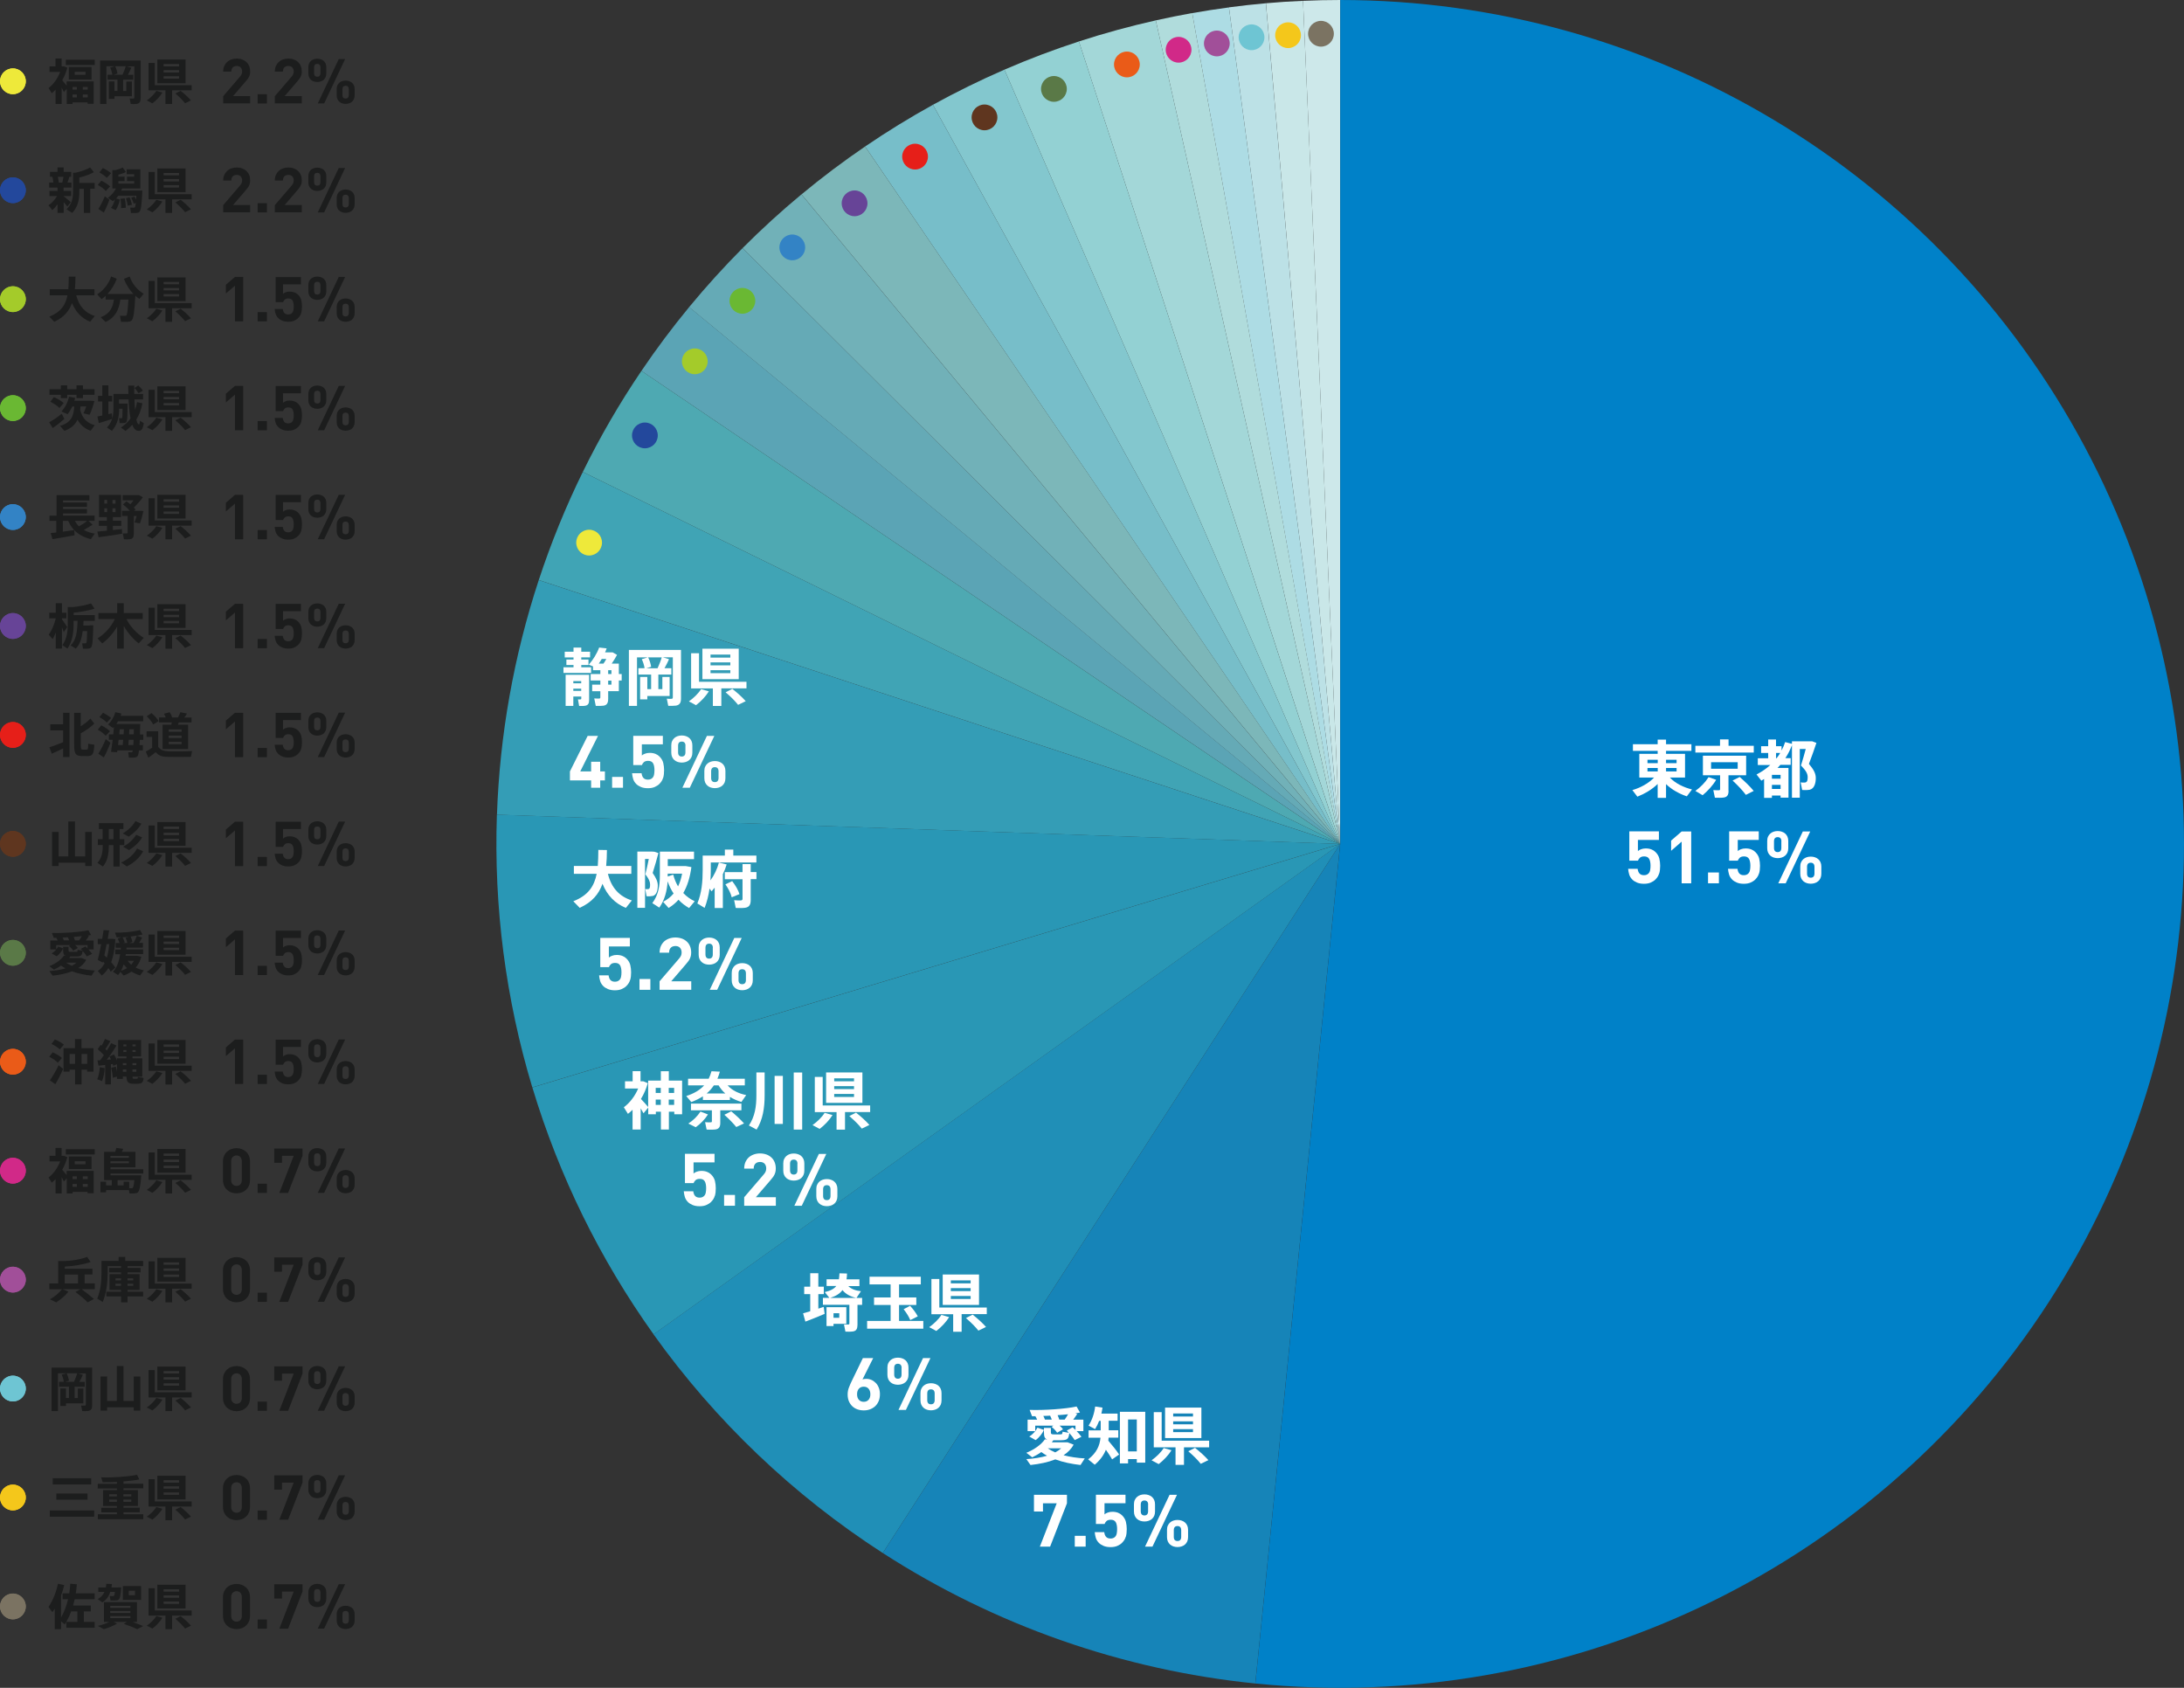 <?xml version="1.0" encoding="UTF-8"?><svg id="_レイヤー_2" xmlns="http://www.w3.org/2000/svg" viewBox="0 0 315.19 243.55"><rect x="0" y="0" width="315.19" height="243.55" fill="#333333" stroke="none"/><defs><style>.cls-1{fill:#fff;}.cls-2{fill:#c9e7e8;}.cls-3{fill:#6ab833;}.cls-4{fill:#71b1b8;}.cls-5{fill:#6ec5d3;}.cls-6{fill:#b0dcdc;}.cls-7{fill:#40a4b5;}.cls-8{fill:#ea5b18;}.cls-9{fill:#23489c;}.cls-10{fill:#5a7947;}.cls-11{fill:#674497;}.cls-12{fill:#1684b8;}.cls-13{fill:#5ba4b5;}.cls-14{fill:#4ea9b2;}.cls-15{fill:#2997b5;}.cls-16{fill:#eee93a;}.cls-17{fill:#0081c8;}.cls-18{fill:#93d1d3;}.cls-19{fill:#a14f99;}.cls-20{fill:#cde8ea;}.cls-21{fill:#65aab6;}.cls-22{fill:#7b7362;}.cls-23{fill:#5f361f;}.cls-24{fill:#1c1d1d;}.cls-25{fill:#bce1e6;}.cls-26{fill:#208fb7;}.cls-27{fill:#addce4;}.cls-28{fill:#f4c71b;}.cls-29{fill:#e61f19;}.cls-30{fill:#a3d7d8;}.cls-31{fill:#83c7ce;}.cls-32{fill:#7cb7b9;}.cls-33{fill:#a4cb2a;}.cls-34{fill:#349db6;}.cls-35{fill:#77bec9;}.cls-36{fill:#d12988;}.cls-37{fill:#3383c5;}</style></defs><g id="_レイヤー_1-2"><g><g><g><path class="cls-20" d="m188.05.12c1.79-.08,3.58-.12,5.36-.12v121.77L188.05.12Z"/><path class="cls-2" d="m182.7.47c1.78-.16,3.57-.28,5.35-.35l5.36,121.65L182.7.47Z"/><path class="cls-25" d="m177.36,1.06c1.77-.24,3.55-.43,5.33-.59l10.72,121.3L177.36,1.06Z"/><path class="cls-27" d="m172.06,1.89c1.76-.31,3.53-.59,5.3-.82l16.05,120.71L172.06,1.89Z"/><path class="cls-6" d="m166.8,2.94c1.75-.39,3.5-.74,5.26-1.06l21.36,119.88L166.8,2.94Z"/><path class="cls-30" d="m155.71,5.98c3.65-1.19,7.35-2.2,11.09-3.04l26.62,118.83L155.71,5.98Z"/><path class="cls-18" d="m144.96,10.05c3.52-1.53,7.1-2.88,10.75-4.07l37.7,115.79L144.96,10.05Z"/><path class="cls-31" d="m134.64,15.12c3.36-1.85,6.8-3.54,10.32-5.07l48.45,111.72L134.64,15.12Z"/><path class="cls-35" d="m124.85,21.14c3.17-2.16,6.44-4.17,9.79-6.02l58.77,106.65L124.85,21.14Z"/><path class="cls-32" d="m115.67,28.05c2.95-2.45,6.02-4.76,9.18-6.91l68.57,100.63L115.67,28.05Z"/><path class="cls-4" d="m107.17,35.8c2.71-2.72,5.54-5.3,8.49-7.75l77.75,93.72L107.17,35.8Z"/><path class="cls-21" d="m99.45,44.32c2.44-2.96,5.02-5.8,7.72-8.52l86.24,85.97L99.45,44.32Z"/><path class="cls-13" d="m92.57,53.52c2.15-3.18,4.45-6.25,6.89-9.21l93.96,77.45L92.57,53.52Z"/><path class="cls-14" d="m84.11,68.1c2.48-5.05,5.3-9.92,8.46-14.58l100.85,68.25-109.31-53.67Z"/><path class="cls-7" d="m77.75,83.71c1.76-5.34,3.88-10.56,6.36-15.61l109.31,53.67-115.67-38.07Z"/><path class="cls-34" d="m71.72,117.56c.4-11.51,2.43-22.91,6.03-33.85l115.67,38.07-121.7-4.22Z"/><path class="cls-15" d="m76.82,156.91c-3.84-12.75-5.57-26.05-5.11-39.36l121.7,4.22-116.59,35.14Z"/><path class="cls-15" d="m94.32,192.54c-7.74-10.84-13.65-22.87-17.49-35.62l116.59-35.14-99.1,70.77Z"/><path class="cls-26" d="m127.4,224.1c-12.92-8.34-24.15-19.05-33.09-31.56l99.1-70.77-66.01,102.33Z"/><path class="cls-12" d="m181.17,242.93c-19.16-1.94-37.58-8.39-53.77-18.83l66.01-102.33-12.25,121.15Z"/><path class="cls-17" d="m193.42,0c44.97,0,86.28,24.78,107.44,64.46,21.16,39.68,18.74,87.79-6.31,125.14-25.05,37.35-68.64,57.85-113.38,53.33l12.25-121.15V0Z"/></g><g><g><path class="cls-1" d="m244.19,113.91l-.75,1c-1.1-.37-2.17-.96-3-1.76v1.98h-1.21v-2c-.82.8-1.87,1.41-2.93,1.83l-.72-.95c1.16-.33,2.36-.98,3.13-1.81h-2.13v-3.42h2.65v-.43h-3.57v-.96h3.57v-.66h1.21v.66h3.66v.96h-3.66v.43h2.74v3.42h-2.19c.78.83,1.98,1.42,3.2,1.72Zm-6.43-3.79h1.48v-.48h-1.48v.48Zm0,1.2h1.48v-.5h-1.48v.5Zm4.2-1.2v-.48h-1.52v.48h1.52Zm0,1.2v-.5h-1.52v.5h1.52Z"/><path class="cls-1" d="m247.67,112.53c-.5.84-1.23,1.62-1.95,2.22l-1.05-.62c.74-.53,1.42-1.22,1.91-1.99l1.1.39Zm.56-4.91v-.93h1.23v.93h3.64v.97h-8.43v-.97h3.56Zm1.23,6.5c0,.57-.17.88-.67.96-.26.05-.87.05-1.3.03l-.23-1.1c.29.03.69.03.82.02.12,0,.16-.06.16-.17v-1.99h-2.48v-2.82h6.24v2.82h-2.55v2.25Zm-2.52-3.19h3.84v-.94h-3.84v.94Zm4.12,1.18c.83.72,1.49,1.37,2.03,2.02l-1.13.57c-.48-.65-1.13-1.33-1.92-2.07l1.02-.51Z"/><path class="cls-1" d="m255.72,114.82v.31h-1.13v-2.72c-.13.08-.26.16-.4.24l-.69-.89c.76-.4,1.42-.85,1.99-1.37h-1.81v-.97h1.5v-.77h-1.02v-.97h1.02v-.97h1.13v.97h.8v.62c.21-.39.38-.79.52-1.22l.98.26v-.37h2.92l.61.23c-.32.97-.68,1.98-1.08,3.03.71.84.99,1.41.99,2.04,0,.77-.22,1.53-.87,1.69-.24.05-.77.07-1.1.04l-.21-1.1c.18.03.5.04.62.02.32-.04.39-.31.39-.76,0-.5-.22-.94-.97-1.7.26-.83.5-1.64.69-2.38h-.86v7.03h-1.13v-7.59c-.25.68-.57,1.3-.95,1.88h.77v.97h-1.49c-.14.15-.27.3-.41.44h1.58v4.29h-1.14v-.3h-1.25Zm1.25-2.45v-.56h-1.25v.56h1.25Zm0,1.48v-.59h-1.25v.59h1.25Zm-.58-4.43c.19-.24.37-.5.53-.77h-.6v.77h.07Z"/></g><g><path class="cls-1" d="m239.44,126.04c-.08.31-.26.6-.54.88-.17.17-.39.31-.66.43s-.6.18-.99.18-.73-.06-1.01-.18-.5-.26-.66-.42c-.23-.23-.38-.48-.46-.75-.08-.27-.13-.54-.15-.81h1.37c.04.29.12.52.27.68s.36.24.64.24.49-.08.65-.24c.12-.12.2-.27.24-.47.04-.19.06-.41.06-.65,0-.43-.07-.77-.2-1-.14-.23-.37-.35-.71-.35-.28,0-.49.07-.62.19-.14.13-.23.27-.28.42h-1.25v-4.22h4.27v1.23h-3.03v1.61c.1-.1.25-.19.45-.26.2-.08.43-.12.68-.12.32,0,.59.05.82.14.23.09.42.21.58.37.29.29.48.61.56.95s.12.69.12,1.04c0,.42-.04.79-.13,1.1Z"/><path class="cls-1" d="m242.69,127.46v-6.01l-1.52,1.32v-1.47l1.52-1.32h1.38v7.48h-1.38Z"/><path class="cls-1" d="m246.5,127.46v-1.56h1.57v1.56h-1.57Z"/><path class="cls-1" d="m253.85,126.04c-.08.31-.26.6-.54.88-.17.17-.39.31-.66.43s-.6.18-.99.18-.73-.06-1.01-.18-.5-.26-.66-.42c-.23-.23-.38-.48-.46-.75-.08-.27-.13-.54-.15-.81h1.37c.04.29.12.52.27.68s.36.24.64.24.49-.08.65-.24c.12-.12.2-.27.24-.47.04-.19.06-.41.06-.65,0-.43-.07-.77-.2-1-.14-.23-.37-.35-.71-.35-.28,0-.49.07-.62.19-.14.13-.23.27-.28.42h-1.25v-4.22h4.27v1.23h-3.03v1.61c.1-.1.25-.19.45-.26.2-.08.43-.12.68-.12.32,0,.59.05.82.14.23.09.42.21.58.37.29.29.48.61.56.95s.12.69.12,1.04c0,.42-.04.79-.13,1.1Z"/><path class="cls-1" d="m257.96,123.02c-.08.18-.19.33-.33.45-.14.12-.3.21-.49.27s-.38.09-.58.09-.41-.03-.59-.09c-.18-.06-.34-.15-.48-.27-.14-.12-.25-.27-.33-.45-.08-.18-.12-.39-.12-.63v-1.04c0-.24.04-.45.12-.62.08-.18.19-.33.33-.45.14-.12.3-.21.48-.27.18-.06.38-.09.59-.09s.4.03.58.09c.19.06.35.15.49.27.14.12.25.27.33.45.08.18.12.39.12.62v1.04c0,.24-.04.45-.12.63Zm-.87-1.62c0-.2-.05-.35-.14-.45-.09-.1-.23-.15-.39-.15-.36,0-.54.2-.54.6v.96c0,.2.05.35.14.45.09.1.23.15.39.15s.3-.05.39-.15c.09-.1.14-.25.14-.45v-.96Zm.62,6.06h-1.07l3.54-7.48h1.07l-3.54,7.48Zm5.02-.75c-.08.18-.19.33-.33.45-.14.12-.3.21-.49.27s-.38.09-.58.09-.41-.03-.59-.09c-.18-.06-.34-.15-.48-.27-.14-.12-.25-.27-.33-.45-.08-.18-.12-.39-.12-.63v-1.04c0-.24.04-.45.12-.62.08-.18.19-.33.33-.45.14-.12.3-.21.48-.27.18-.06.38-.09.59-.09s.4.03.58.09c.19.06.35.15.49.27.14.12.25.27.33.45.08.18.12.39.12.62v1.04c0,.24-.04.45-.12.63Zm-.87-1.62c0-.2-.05-.35-.14-.45-.09-.1-.23-.15-.39-.15-.36,0-.54.2-.54.6v.96c0,.4.18.6.54.6.17,0,.3-.05.39-.15.09-.1.14-.25.14-.45v-.96Z"/></g></g><g><g><path class="cls-1" d="m126.81,202.17c-.12.29-.28.53-.49.73-.21.2-.46.35-.74.46-.28.11-.59.16-.92.16s-.64-.05-.92-.15c-.28-.1-.53-.25-.74-.45s-.37-.44-.49-.72-.18-.62-.18-.99c0-.34.06-.68.19-1,.12-.32.27-.66.44-1l1.57-3.24h1.49l-1.55,3.09c.09-.04.18-.06.28-.07s.19-.02.28-.02c.25,0,.5.05.73.15.23.1.44.25.63.44s.33.42.44.7c.11.28.16.59.16.93,0,.37-.06.7-.18.99Zm-1.46-1.78c-.17-.2-.41-.29-.7-.29s-.51.09-.69.28c-.18.19-.27.46-.27.81s.09.62.27.81c.18.19.41.28.69.28s.51-.09.69-.28c.18-.19.27-.46.27-.81s-.09-.6-.26-.8Z"/><path class="cls-1" d="m130.99,199.01c-.08.18-.19.33-.33.45-.14.12-.3.21-.49.27s-.38.09-.58.09-.41-.03-.59-.09c-.18-.06-.34-.15-.48-.27-.14-.12-.25-.27-.33-.45-.08-.18-.12-.39-.12-.63v-1.04c0-.24.04-.45.12-.62.08-.18.19-.33.33-.45.14-.12.3-.21.48-.27.18-.06.38-.09.59-.09s.4.03.58.09c.19.06.35.15.49.27.14.12.25.27.33.45.08.18.12.39.12.62v1.04c0,.24-.04.45-.12.63Zm-.87-1.62c0-.2-.05-.35-.14-.45-.09-.1-.23-.15-.39-.15-.36,0-.54.2-.54.6v.96c0,.2.05.35.14.45.09.1.23.15.39.15s.3-.05.39-.15c.09-.1.14-.25.14-.45v-.96Zm.62,6.06h-1.07l3.54-7.48h1.07l-3.54,7.48Zm5.02-.75c-.08.18-.19.33-.33.45-.14.12-.3.21-.49.27s-.38.09-.58.09-.41-.03-.59-.09c-.18-.06-.34-.15-.48-.27-.14-.12-.25-.27-.33-.45-.08-.18-.12-.39-.12-.63v-1.04c0-.24.04-.45.12-.62.08-.18.19-.33.33-.45.14-.12.3-.21.48-.27.18-.06.38-.09.59-.09s.4.03.58.09c.19.06.35.15.49.27.14.12.25.27.33.45.08.18.12.39.12.62v1.04c0,.24-.04.45-.12.63Zm-.87-1.62c0-.2-.05-.35-.14-.45-.09-.1-.23-.15-.39-.15-.36,0-.54.2-.54.6v.96c0,.4.18.6.54.6.17,0,.3-.05.39-.15.09-.1.14-.25.14-.45v-.96Z"/></g><g><path class="cls-1" d="m116.93,189.21v-2.47h-.87v-1.07h.87v-1.94h1.17v1.94h.79v1.07h-.79v2.1c.28-.09.54-.18.77-.26l.14,1.01c-.83.36-2.05.85-2.78,1.12l-.33-1.2c.27-.08.64-.18,1.04-.3Zm6.81,2.01c0,.53-.16.82-.6.9-.23.05-.76.05-1.13.04l-.21-1.04c.23,0,.53.02.64,0,.11,0,.14-.05.14-.14v-2.7h-3.82v-1h.93l-.66-.83c.85-.2,1.35-.48,1.66-.88h-1.4v-.97h1.78c.04-.25.06-.54.08-.86l1.09.03c0,.3-.04.58-.07.84h1.86v.97h-1.61c.42.43,1.09.67,1.83.74-.23.33-.43.66-.65.97h.82v1h-.67v2.94Zm-3.45-2.59h1.85v2.4h-1.85v.32h-1.01v-2.72h1.01Zm3.27-1.34c-.82-.19-1.5-.54-1.98-1.13-.36.5-.92.86-1.77,1.13h3.75Zm-2.44,2.87v-.66h-.83v.66h.83Z"/><path class="cls-1" d="m128.53,190.61v-2.3h-2.39v-1.09h2.39v-1.88h-3.04v-1.11h7.4v1.11h-3.14v1.88h2.49v1.09h-2.49v2.3h3.5v1.12h-8.11v-1.12h3.39Zm2.81-2.19c.49.55.86,1.04,1.11,1.53l-1.08.54c-.21-.5-.53-1.02-.96-1.57l.94-.5Z"/><path class="cls-1" d="m136.98,190.06c-.43.7-1.12,1.44-1.85,2l-1.03-.55c.7-.49,1.38-1.16,1.76-1.77l1.12.32Zm1.8,2.11h-1.22v-2.53h-3.14v-5.08h1.14v4.12h6.85v.95h-3.63v2.53Zm2.51-8.26v4.39h-5.24v-4.39h5.24Zm-4.07,1.28h2.86v-.43h-2.86v.43Zm0,1.12h2.86v-.43h-2.86v.43Zm0,1.13h2.86v-.43h-2.86v.43Zm3.15,2.26c.78.62,1.41,1.2,1.93,1.78l-1.1.53c-.45-.57-1.05-1.17-1.8-1.81l.97-.5Z"/></g></g><g><g><path class="cls-1" d="m86.62,112.61v1.06h-1.31v-1.06h-3.06v-1.29l2.56-5.13h1.49l-2.56,5.13h1.57v-1.4h1.31v1.4h.68v1.29h-.68Z"/><path class="cls-1" d="m88.34,113.67v-1.56h1.57v1.56h-1.57Z"/><path class="cls-1" d="m95.69,112.25c-.08.31-.26.6-.54.88-.17.17-.39.31-.66.43s-.6.18-.99.18-.73-.06-1.01-.18-.5-.26-.66-.42c-.23-.23-.38-.48-.46-.75-.08-.27-.13-.54-.15-.81h1.37c.04.29.12.52.27.68s.36.24.64.24.49-.08.65-.24c.12-.12.2-.27.24-.47.04-.19.06-.41.06-.65,0-.43-.07-.77-.2-1-.14-.23-.37-.35-.71-.35-.28,0-.49.07-.62.19-.14.13-.23.27-.28.42h-1.25v-4.22h4.27v1.23h-3.03v1.61c.1-.1.25-.19.45-.26.2-.08.43-.12.68-.12.32,0,.59.05.82.14.23.09.42.21.58.37.29.29.48.61.56.95s.12.69.12,1.04c0,.42-.04.79-.13,1.1Z"/><path class="cls-1" d="m99.8,109.23c-.08.18-.19.33-.33.45-.14.12-.3.21-.49.27s-.38.09-.58.09-.41-.03-.59-.09c-.18-.06-.34-.15-.48-.27-.14-.12-.25-.27-.33-.45-.08-.18-.12-.39-.12-.63v-1.04c0-.24.04-.45.12-.62.08-.18.19-.33.33-.45.14-.12.3-.21.48-.27.18-.06.38-.09.59-.09s.4.03.58.09c.19.06.35.15.49.27.14.12.25.27.33.45.08.18.12.39.12.62v1.04c0,.24-.04.45-.12.63Zm-.87-1.62c0-.2-.05-.35-.14-.45-.09-.1-.23-.15-.39-.15-.36,0-.54.2-.54.6v.96c0,.2.05.35.14.45.09.1.23.15.39.15s.3-.05.39-.15c.09-.1.14-.25.14-.45v-.96Zm.62,6.06h-1.07l3.54-7.48h1.07l-3.54,7.48Zm5.02-.75c-.08.18-.19.33-.33.45-.14.12-.3.21-.49.27s-.38.09-.58.09-.41-.03-.59-.09c-.18-.06-.34-.15-.48-.27-.14-.12-.25-.27-.33-.45-.08-.18-.12-.39-.12-.63v-1.04c0-.24.04-.45.12-.62.08-.18.19-.33.33-.45.14-.12.3-.21.48-.27.18-.06.38-.09.59-.09s.4.03.58.09c.19.06.35.15.49.27.14.12.25.27.33.45.08.18.12.39.12.62v1.04c0,.24-.04.45-.12.63Zm-.87-1.62c0-.2-.05-.35-.14-.45-.09-.1-.23-.15-.39-.15-.36,0-.54.2-.54.6v.96c0,.4.18.6.54.6.17,0,.3-.05.39-.15.09-.1.14-.25.14-.45v-.96Z"/></g><g><path class="cls-1" d="m81.32,97.1v-.81h1.45v-.33h-1.03v-.79h1.03v-.3h-1.27v-.83h1.27v-.59h1.12v.59h1.27v.82h-1.27v.31h1.04v.79h-1.04v.33h1.42v.81h-4Zm1.42,3.42v1.34h-1.11v-4.49h3.39v3.65c0,.48-.14.73-.52.81-.2.05-.6.05-.92.04l-.17-.95c.13,0,.31.02.38,0,.07,0,.1-.04.1-.11v-.3h-1.14Zm0-2.24v.32h1.14v-.32h-1.14Zm1.14,1.41v-.32h-1.14v.32h1.14Zm3.23,2.14c-.23.04-.75.04-1.13.03l-.22-1.08c.26.03.6.03.72.02.12,0,.16-.07.16-.18v-.88h-1.18v-.95h1.18v-.59h-1.4v-.94h1.4v-.55h-1.06v-.55l-.61-.25c.6-.68,1.15-1.53,1.5-2.47l1.08.12c-.07.2-.14.39-.23.58h1.1l.63.36c-.22.4-.48.84-.77,1.26h1.03v1.5h.41v.94h-.41v1.53h-1.54v1.12c0,.57-.17.9-.67.98Zm-.02-6.07c.14-.21.29-.43.41-.67h-.66c-.13.23-.28.45-.43.67h.67Zm.68,1.5h.47v-.55h-.47v.55Zm0,1.53h.47v-.58h-.47v.58Z"/><path class="cls-1" d="m96.64,97.68v2.75h-3.22v.49h-1.04v-3.24h1.04v1.76h.55v-2.1h-1.84v-.92h.89c-.05-.4-.2-.88-.4-1.3l.85-.26h-1.54v7h-1.17v-8.08h7.52v6.99c0,.62-.17.95-.72,1.05-.24.04-.75.04-1.12.03l-.21-1.03c.24.03.56.03.68.02.14,0,.19-.08.19-.23v-5.76h-1.44l.89.27c-.16.38-.4.85-.65,1.3h.99v.92h-1.88v2.1h.58v-1.76h1.04Zm-1.74-1.25c.24-.54.48-1.13.6-1.57h-1.96c.23.47.38.98.43,1.36l-.69.21h1.62Z"/><path class="cls-1" d="m102.3,99.76c-.43.7-1.12,1.44-1.85,2l-1.03-.55c.7-.49,1.38-1.16,1.76-1.77l1.12.32Zm1.8,2.11h-1.22v-2.53h-3.14v-5.08h1.14v4.12h6.85v.95h-3.63v2.53Zm2.51-8.26v4.39h-5.24v-4.39h5.24Zm-4.07,1.28h2.86v-.43h-2.86v.43Zm0,1.12h2.86v-.43h-2.86v.43Zm0,1.13h2.86v-.43h-2.86v.43Zm3.15,2.26c.78.62,1.41,1.2,1.93,1.78l-1.1.53c-.45-.57-1.05-1.17-1.8-1.81l.97-.5Z"/></g></g><g><g><path class="cls-1" d="m151.55,223.18h-1.48l2.43-6.25h-1.98v1.18h-1.3v-2.41h4.76v1.23l-2.43,6.25Z"/><path class="cls-1" d="m155.11,223.18v-1.56h1.57v1.56h-1.57Z"/><path class="cls-1" d="m162.46,221.76c-.08.31-.26.6-.54.88-.17.17-.39.31-.66.43s-.6.18-.99.18-.73-.06-1.01-.18-.5-.26-.66-.42c-.23-.23-.38-.48-.46-.75-.08-.27-.13-.54-.15-.81h1.37c.04.29.12.52.27.68s.36.24.64.24.49-.08.65-.24c.12-.12.2-.27.24-.47.04-.19.06-.41.06-.65,0-.43-.07-.77-.2-1-.14-.23-.37-.35-.71-.35-.28,0-.49.07-.62.19-.14.13-.23.27-.28.42h-1.25v-4.22h4.27v1.23h-3.03v1.61c.1-.1.25-.19.45-.26.2-.08.43-.12.68-.12.32,0,.59.05.82.14.23.09.42.21.58.37.29.29.48.61.56.95s.12.69.12,1.04c0,.42-.04.79-.13,1.1Z"/><path class="cls-1" d="m166.57,218.74c-.08.18-.19.33-.33.45-.14.12-.3.21-.49.27s-.38.09-.58.09-.41-.03-.59-.09c-.18-.06-.34-.15-.48-.27-.14-.12-.25-.27-.33-.45-.08-.18-.12-.39-.12-.63v-1.04c0-.24.04-.45.12-.62.08-.18.19-.33.33-.45.14-.12.3-.21.48-.27.18-.06.38-.09.59-.09s.4.03.58.09c.19.06.35.15.49.27.14.12.25.27.33.45.08.18.12.39.12.62v1.04c0,.24-.04.45-.12.63Zm-.87-1.62c0-.2-.05-.35-.14-.45-.09-.1-.23-.15-.39-.15-.36,0-.54.2-.54.6v.96c0,.2.05.35.14.45.09.1.23.15.39.15s.3-.05.39-.15c.09-.1.14-.25.14-.45v-.96Zm.62,6.06h-1.07l3.54-7.48h1.07l-3.54,7.48Zm5.02-.75c-.08.18-.19.33-.33.45-.14.12-.3.21-.49.27s-.38.09-.58.09-.41-.03-.59-.09c-.18-.06-.34-.15-.48-.27-.14-.12-.25-.27-.33-.45-.08-.18-.12-.39-.12-.63v-1.04c0-.24.04-.45.12-.62.08-.18.19-.33.33-.45.14-.12.3-.21.48-.27.18-.06.38-.09.59-.09s.4.03.58.09c.19.06.35.15.49.27.14.12.25.27.33.45.08.18.12.39.12.62v1.04c0,.24-.04.45-.12.63Zm-.87-1.62c0-.2-.05-.35-.14-.45-.09-.1-.23-.15-.39-.15-.36,0-.54.2-.54.6v.96c0,.4.18.6.54.6.17,0,.3-.05.39-.15.09-.1.14-.25.14-.45v-.96Z"/></g><g><path class="cls-1" d="m151.77,208.13h2.31l.86.33c-.32.62-.82,1.12-1.45,1.53.95.25,2.01.4,3.06.46l-.61.95c-1.26-.14-2.53-.4-3.64-.81-1.04.41-2.26.67-3.58.81l-.6-.85c1.12-.07,2.12-.23,2.99-.49-.3-.16-.58-.34-.83-.53-.4.29-.85.54-1.31.76l-.85-.65c1.12-.46,2.14-1.16,2.68-1.95l.35.04c-.39-.13-.49-.43-.49-1.08v-.6h1v.6c0,.27.05.32.36.33.25,0,.72,0,1,0s.31-.04.32-.38l.92.15c-.1-.11-.21-.22-.31-.32l.85-.47c.14.13.28.25.41.38v-.62h-2.3c.21.17.37.35.5.53l-.85.5c-.18-.29-.45-.57-.79-.85l.25-.18h-2.62v.79h-1.1v-1.65h1.38c-.07-.16-.16-.34-.26-.5h-.48l-.35-.91c2.12.07,5.18-.14,6.78-.49l.49.87c-.21.05-.42.08-.66.12l.26.09c-.15.24-.36.53-.58.82h1.47v1.65h-.97c.27.28.5.55.69.82l-.97.48c-.2-.33-.47-.67-.78-1.02-.11.89-.29,1.02-1.2,1.04-.32,0-.79,0-1.11,0-.07.11-.14.21-.23.32Zm-2.31-.32l-.92-.52c.52-.31.98-.84,1.18-1.28l.94.33c-.23.51-.69,1.11-1.2,1.47Zm1.34-2.96h.99c-.06-.18-.14-.38-.24-.57-.33.02-.66.04-.98.04.1.18.18.36.23.52Zm2.35,4.14h-1.94c.31.22.67.42,1.08.59.32-.17.62-.37.86-.59Zm.5-4.14c.18-.25.36-.53.49-.77-.48.05-.99.1-1.51.13.11.23.19.45.24.64h.78Z"/><path class="cls-1" d="m161.5,209.89l-1,.7c-.25-.44-.55-.9-.9-1.39-.31.77-.82,1.49-1.61,2.16l-.95-.77c1.23-.95,1.68-2,1.78-3.13h-1.72v-1.06h1.75v-1.37h-.22c-.16.41-.35.81-.59,1.19l-.94-.5c.52-.82.83-1.76.95-2.76l1.06.16c-.04.3-.1.59-.16.86h2.34v1.04h-1.28v1.37h1.38v1.06h-1.4c0,.14-.03.29-.04.44.65.75,1.15,1.39,1.55,1.98Zm1.3.65v.63h-1.18v-7.45h3.66v7.34h-1.22v-.51h-1.26Zm1.26-1.1v-4.61h-1.26v4.61h1.26Z"/><path class="cls-1" d="m169.07,209.27c-.43.7-1.12,1.44-1.85,2l-1.03-.55c.7-.49,1.38-1.16,1.75-1.77l1.13.32Zm1.8,2.11h-1.22v-2.53h-3.14v-5.08h1.14v4.12h6.85v.96h-3.63v2.53Zm2.51-8.26v4.39h-5.24v-4.39h5.24Zm-4.07,1.28h2.86v-.43h-2.86v.43Zm0,1.13h2.86v-.43h-2.86v.43Zm0,1.13h2.86v-.43h-2.86v.43Zm3.15,2.26c.78.62,1.41,1.2,1.93,1.78l-1.1.53c-.45-.57-1.05-1.17-1.8-1.81l.97-.5Z"/></g></g><g><g><path class="cls-1" d="m103.15,172.57c-.08.31-.26.6-.54.88-.17.17-.39.31-.66.43s-.6.18-.99.18-.73-.06-1.01-.18-.5-.26-.66-.42c-.23-.23-.38-.48-.46-.75-.08-.27-.13-.54-.15-.81h1.37c.04.29.12.52.27.68s.36.24.64.24.49-.08.65-.24c.12-.12.2-.27.24-.47.04-.19.06-.41.06-.65,0-.43-.07-.77-.2-1-.14-.23-.37-.35-.71-.35-.28,0-.49.07-.62.19-.14.13-.23.27-.28.42h-1.25v-4.22h4.27v1.23h-3.03v1.61c.1-.1.25-.19.45-.26.2-.08.43-.12.68-.12.32,0,.59.05.82.14.23.09.42.21.58.37.29.29.48.61.56.95s.12.69.12,1.04c0,.42-.04.79-.13,1.1Z"/><path class="cls-1" d="m104.5,173.99v-1.56h1.57v1.56h-1.57Z"/><path class="cls-1" d="m107.4,173.99v-1.23l2.79-3.25c.14-.16.24-.31.3-.44s.09-.29.09-.46c0-.28-.08-.51-.23-.68-.15-.17-.38-.26-.67-.26-.11,0-.22.02-.33.05-.11.03-.21.08-.29.16-.09.07-.16.17-.21.29-.05.12-.08.28-.08.46h-1.37c0-.34.06-.65.17-.92.12-.27.28-.5.48-.69.21-.19.45-.33.73-.43.28-.1.58-.15.9-.15s.63.05.92.15.52.25.72.43.36.41.47.68c.11.27.17.57.17.91,0,.18-.02.35-.05.49s-.09.28-.15.42-.15.26-.25.39c-.1.13-.22.27-.34.42l-2.09,2.43h2.89v1.23h-4.56Z"/><path class="cls-1" d="m115.96,169.55c-.08.18-.19.33-.33.45-.14.12-.3.21-.49.27s-.38.09-.58.09-.41-.03-.59-.09c-.18-.06-.34-.15-.48-.27-.14-.12-.25-.27-.33-.45-.08-.18-.12-.39-.12-.63v-1.04c0-.24.04-.45.12-.62.08-.18.19-.33.33-.45.14-.12.3-.21.48-.27.18-.06.38-.09.59-.09s.4.03.58.09c.19.06.35.15.49.27.14.12.25.27.33.45.08.18.12.39.12.62v1.04c0,.24-.04.45-.12.63Zm-.87-1.62c0-.2-.05-.35-.14-.45-.09-.1-.23-.15-.39-.15-.36,0-.54.2-.54.6v.96c0,.2.05.35.14.45.09.1.23.15.39.15s.3-.05.39-.15c.09-.1.14-.25.14-.45v-.96Zm.62,6.06h-1.07l3.54-7.48h1.07l-3.54,7.48Zm5.02-.75c-.08.18-.19.33-.33.45-.14.12-.3.21-.49.27s-.38.09-.58.09-.41-.03-.59-.09c-.18-.06-.34-.15-.48-.27-.14-.12-.25-.27-.33-.45-.08-.18-.12-.39-.12-.63v-1.04c0-.24.04-.45.12-.62.08-.18.19-.33.33-.45.14-.12.3-.21.48-.27.18-.06.38-.09.59-.09s.4.03.58.09c.19.06.35.15.49.27.14.12.25.27.33.45.08.18.12.39.12.62v1.04c0,.24-.04.45-.12.63Zm-.87-1.62c0-.2-.05-.35-.14-.45-.09-.1-.23-.15-.39-.15-.36,0-.54.2-.54.6v.96c0,.4.18.6.54.6.17,0,.3-.05.39-.15.09-.1.14-.25.14-.45v-.96Z"/></g><g><path class="cls-1" d="m91.29,163v-2.86c-.22.22-.44.41-.67.59l-.59-.95c.86-.64,1.61-1.61,2.07-2.71h-1.9v-1.04h1.1v-1.46h1.14v1.46h.4l.65.27c-.23.8-.56,1.58-.99,2.28.4.42.79.85,1.04,1.16v-3.81h1.83v-1.35h1.15v1.35h1.92v4.86h-1.13v-.37h-.78v2.57h-1.15v-2.57h-.73v.37h-1.1v-.96l-.68.82c-.11-.21-.25-.46-.41-.72v3.06h-1.14Zm4.07-6.02h-.73v.73h.73v-.73Zm0,2.46v-.77h-.73v.77h.73Zm1.15-1.73h.78v-.73h-.78v.73Zm.78,1.73v-.77h-.78v.77h.78Z"/><path class="cls-1" d="m105.34,158.73h-3.9v-.53c-.48.31-1.04.59-1.67.83l-.73-.87c1.13-.37,1.97-.87,2.58-1.54h-2.32v-.96h2.98c.16-.33.29-.69.4-1.08l1.21.06c-.1.36-.22.69-.35,1.02h3.95v.96h-2.48c.64.73,1.62,1.19,2.68,1.4l-.69.99c-.59-.17-1.15-.41-1.66-.73v.46Zm-3.17,2.09c-.43.69-1.1,1.37-1.76,1.84l-1.07-.53c.68-.44,1.31-1.05,1.75-1.73l1.09.42Zm1.78,1.21c0,.55-.17.85-.64.94-.26.05-.9.05-1.33.03l-.22-1.07c.3.03.7.03.83.02.11,0,.15-.05.15-.16v-1.57h-3.02v-.97h7.28v.97h-3.05v1.82Zm.73-4.24c-.38-.33-.71-.72-.97-1.17h-.69c-.29.43-.63.83-1.04,1.17h2.7Zm.85,2.57c.74.62,1.34,1.19,1.85,1.75-1.1.51-1.11.51-1.12.52-.45-.55-1.03-1.14-1.72-1.77l.99-.5Z"/><path class="cls-1" d="m110.35,154.76v3.31c0,1.76-.25,3.5-1.16,4.93l-1.11-.59c.87-1.3,1.08-2.75,1.08-4.34v-3.32h1.19Zm2.63.49v6.93h-1.19v-6.93h1.19Zm2.79-.49v8.24h-1.22v-8.24h1.22Z"/><path class="cls-1" d="m120.15,160.9c-.43.7-1.12,1.44-1.86,2l-1.03-.55c.7-.49,1.38-1.16,1.75-1.77l1.13.32Zm1.8,2.11h-1.22v-2.53h-3.14v-5.08h1.14v4.12h6.85v.95h-3.63v2.53Zm2.51-8.26v4.39h-5.24v-4.39h5.24Zm-4.07,1.28h2.86v-.43h-2.86v.43Zm0,1.13h2.86v-.43h-2.86v.43Zm0,1.13h2.86v-.43h-2.86v.43Zm3.15,2.26c.78.62,1.41,1.2,1.93,1.78l-1.1.53c-.45-.57-1.05-1.17-1.8-1.81l.97-.5Z"/></g></g><g><g><path class="cls-1" d="m90.93,141.41c-.08.31-.26.6-.54.88-.17.17-.39.31-.66.43s-.6.18-.99.18-.73-.06-1.01-.18-.5-.26-.66-.42c-.23-.23-.38-.48-.46-.75-.08-.27-.13-.54-.15-.81h1.37c.04.29.12.52.27.68s.36.24.64.24.49-.08.65-.24c.12-.12.2-.27.24-.47.04-.19.06-.41.06-.65,0-.43-.07-.77-.2-1-.14-.23-.37-.35-.71-.35-.28,0-.49.07-.62.19-.14.13-.23.27-.28.42h-1.25v-4.22h4.27v1.23h-3.03v1.61c.1-.1.25-.19.45-.26.2-.08.43-.12.68-.12.32,0,.59.05.82.14.23.09.42.21.58.37.29.29.48.61.56.95s.12.69.12,1.04c0,.42-.04.79-.13,1.1Z"/><path class="cls-1" d="m92.29,142.83v-1.56h1.57v1.56h-1.57Z"/><path class="cls-1" d="m95.19,142.83v-1.23l2.79-3.25c.14-.16.24-.31.3-.44s.09-.29.09-.46c0-.28-.08-.51-.23-.68-.15-.17-.38-.26-.67-.26-.11,0-.22.02-.33.05-.11.03-.21.08-.29.16-.09.07-.16.17-.21.29-.05.12-.08.28-.08.46h-1.37c0-.34.06-.65.17-.92.12-.27.28-.5.48-.69.21-.19.45-.33.73-.43.28-.1.58-.15.9-.15s.63.05.92.15.52.25.72.43.36.41.47.68c.11.27.17.57.17.91,0,.18-.02.35-.05.49s-.09.28-.15.42-.15.26-.25.39c-.1.13-.22.27-.34.42l-2.09,2.43h2.89v1.23h-4.56Z"/><path class="cls-1" d="m103.75,138.39c-.08.18-.19.33-.33.45-.14.12-.3.21-.49.27s-.38.09-.58.09-.41-.03-.59-.09c-.18-.06-.34-.15-.48-.27-.14-.12-.25-.27-.33-.45-.08-.18-.12-.39-.12-.63v-1.04c0-.24.04-.45.12-.62.08-.18.19-.33.33-.45.14-.12.3-.21.48-.27.18-.06.38-.09.59-.09s.4.03.58.09c.19.06.35.15.49.27.14.12.25.27.33.45.08.18.12.39.12.62v1.04c0,.24-.04.45-.12.63Zm-.87-1.62c0-.2-.05-.35-.14-.45-.09-.1-.23-.15-.39-.15-.36,0-.54.2-.54.6v.96c0,.2.05.35.14.45.09.1.23.15.39.15s.3-.05.39-.15c.09-.1.14-.25.14-.45v-.96Zm.62,6.06h-1.07l3.54-7.48h1.07l-3.54,7.48Zm5.02-.75c-.08.18-.19.33-.33.45-.14.12-.3.21-.49.27s-.38.09-.58.09-.41-.03-.59-.09c-.18-.06-.34-.15-.48-.27-.14-.12-.25-.27-.33-.45-.08-.18-.12-.39-.12-.63v-1.04c0-.24.04-.45.12-.62.08-.18.19-.33.33-.45.14-.12.3-.21.48-.27.18-.06.38-.09.59-.09s.4.03.58.09c.19.06.35.15.49.27.14.12.25.27.33.45.08.18.12.39.12.62v1.04c0,.24-.04.45-.12.63Zm-.87-1.62c0-.2-.05-.35-.14-.45-.09-.1-.23-.15-.39-.15-.36,0-.54.2-.54.6v.96c0,.4.18.6.54.6.17,0,.3-.05.39-.15.09-.1.14-.25.14-.45v-.96Z"/></g><g><path class="cls-1" d="m91.18,129.94l-.86,1.07c-1.56-.65-2.67-1.77-3.37-3.48-.52,1.47-1.49,2.66-3.29,3.47l-.92-.95c2.18-.85,3.02-2.2,3.37-3.96h-3.29v-1.13h3.45c.06-.72.07-1.49.08-2.32l1.24.02c0,.8-.04,1.58-.11,2.3h3.63v1.13h-3.38c.52,2.08,1.69,3.28,3.47,3.85Z"/><path class="cls-1" d="m94.2,122.9h.22l.6.2c-.24.93-.52,1.87-.83,2.87.53.77.74,1.27.74,1.81,0,.69-.17,1.35-.7,1.5-.21.05-.63.08-.92.05l-.19-1.04c.14.02.34.03.44,0,.22-.03.26-.26.26-.65,0-.42-.16-.79-.68-1.48.19-.77.36-1.52.49-2.21h-.54v7.05h-1.11v-8.12h2.22Zm6.05,7.16l-.8.97c-.56-.32-1.08-.71-1.53-1.2-.41.47-.89.86-1.43,1.19l-.79-.89c.6-.31,1.1-.7,1.51-1.2-.34-.51-.63-1.1-.86-1.75-.09,1.37-.41,2.67-1.2,3.79l-1.01-.65c.89-1.18,1.09-2.51,1.09-4.01v-3.42h4.93v1.08h-3.79v1h2.57l.84.15c-.2,1.49-.58,2.74-1.17,3.74.48.51,1.04.91,1.65,1.19Zm-2.39-2.16c.26-.54.45-1.14.58-1.83h-2.08v.41l.8-.27c.16.63.4,1.19.69,1.69Z"/><path class="cls-1" d="m104.32,131.03h-1.18v-2.94c-.14.18-.3.36-.45.53l-.29-.4c-.13.95-.36,1.89-.71,2.79l-1.05-.64c.63-1.51.77-3.16.77-4.83v-2.08h3.2v-.86h1.22v.86h3.33v.99h-6.58v1.08c0,.5-.02,1-.05,1.51.56-.77.98-1.67,1.22-2.57l1.12.27c-.14.47-.32.94-.55,1.4v4.87Zm2.84-5.19v-1.15h1.18v1.15h.83v1.02h-.83v3.02c0,.65-.2,1.02-.79,1.11-.28.05-.92.05-1.37.03l-.23-1.12c.34.04.83.04.99.03.17-.02.22-.1.22-.26v-2.8h-2.56v-1.02h2.56Zm-1.49,1.31c.52.67.86,1.29,1.05,1.87l-1.12.46c-.14-.59-.46-1.22-.91-1.87l.97-.46Z"/></g></g><circle class="cls-16" cx="85.02" cy="78.3" r="1.86"/><circle class="cls-29" cx="132.06" cy="22.6" r="1.86"/><circle class="cls-36" cx="170.09" cy="7.18" r="1.86"/><circle class="cls-19" cx="175.61" cy="6.27" r="1.86"/><circle class="cls-11" cx="123.33" cy="29.34" r="1.86"/><circle class="cls-9" cx="93.07" cy="62.83" r="1.86"/><circle class="cls-37" cx="114.34" cy="35.7" r="1.86"/><circle class="cls-5" cx="180.62" cy="5.38" r="1.86"/><circle class="cls-3" cx="107.14" cy="43.41" r="1.86"/><circle class="cls-33" cx="100.27" cy="52.14" r="1.86"/><circle class="cls-28" cx="185.89" cy="5.08" r="1.86"/><circle class="cls-8" cx="162.63" cy="9.3" r="1.86"/><circle class="cls-10" cx="152.1" cy="12.83" r="1.86"/><circle class="cls-23" cx="142.08" cy="16.94" r="1.86"/><circle class="cls-22" cx="190.64" cy="4.87" r="1.86"/></g><g><g><g><path class="cls-24" d="m33.91,109.26v-5.15l-1.31,1.13v-1.26l1.31-1.13h1.18v6.41h-1.18Z"/><path class="cls-24" d="m37.18,109.26v-1.33h1.34v1.33h-1.34Z"/><path class="cls-24" d="m43.47,108.04c-.07.27-.22.52-.46.75-.14.14-.33.27-.56.37-.23.1-.51.15-.85.15s-.62-.05-.86-.15c-.24-.1-.43-.22-.57-.36-.2-.2-.33-.41-.4-.64-.07-.23-.11-.46-.13-.69h1.17c.03.25.11.45.23.58s.31.21.55.21c.23,0,.42-.07.55-.21.1-.1.17-.24.2-.4s.05-.35.05-.55c0-.37-.06-.66-.17-.85-.12-.2-.32-.3-.6-.3-.24,0-.42.05-.53.17s-.2.23-.24.36h-1.07v-3.62h3.65v1.05h-2.59v1.38c.08-.08.21-.16.38-.23.17-.07.36-.1.58-.1.27,0,.5.04.7.12.2.08.36.18.5.31.25.25.41.52.48.81.07.29.1.59.1.9,0,.36-.04.67-.11.94Z"/><path class="cls-24" d="m46.99,105.45c-.07.15-.16.28-.28.39-.12.1-.26.18-.42.23s-.33.08-.5.08-.35-.03-.5-.08c-.16-.05-.29-.13-.41-.23-.12-.11-.21-.23-.28-.39-.07-.15-.1-.33-.1-.54v-.89c0-.2.04-.38.1-.54.07-.15.16-.28.28-.38.12-.1.26-.18.41-.23.16-.05.32-.08.5-.08s.34.03.5.08.3.13.42.23c.12.1.21.23.28.38.07.15.1.33.1.54v.89c0,.2-.04.38-.1.54Zm-.74-1.39c0-.17-.04-.3-.12-.39s-.19-.13-.34-.13c-.31,0-.46.17-.46.51v.82c0,.17.04.3.12.39s.19.13.34.13.26-.04.34-.13.12-.21.12-.39v-.82Zm.53,5.19h-.92l3.03-6.41h.92l-3.03,6.41Zm4.3-.64c-.07.15-.16.28-.28.39-.12.11-.26.18-.42.23s-.33.08-.5.08-.35-.03-.5-.08c-.16-.05-.29-.13-.41-.23-.12-.1-.21-.23-.28-.39-.07-.15-.1-.33-.1-.54v-.89c0-.2.04-.38.1-.54.07-.15.16-.28.28-.38.12-.1.26-.18.41-.23.16-.05.32-.08.5-.08s.34.03.5.08c.16.05.3.13.42.23.12.1.21.23.28.38s.1.33.1.54v.89c0,.2-.03.38-.1.54Zm-.74-1.39c0-.17-.04-.3-.12-.39s-.19-.13-.34-.13c-.31,0-.46.17-.46.51v.82c0,.34.15.51.46.51.14,0,.26-.04.34-.13s.12-.21.12-.39v-.82Z"/></g><g><path class="cls-24" d="m7.47,108.76l-.34-.92c.48-.16,1.31-.47,1.98-.74v-1.71h-1.85v-.87h1.85v-1.67h.92v6.39h-.92v-1.24c-.56.27-1.21.57-1.63.76Zm5.09.34c-.24,0-.52,0-.74,0-.9-.02-1.12-.3-1.12-1.65v-4.59h.95v1.94c.54-.33,1.08-.75,1.39-1.11l.57.72c-.47.48-1.26,1.05-1.95,1.4v1.65c0,.64.06.7.25.71.17,0,.41,0,.59,0,.19,0,.22-.06.23-.85l.89.15c-.1,1.44-.25,1.61-1.05,1.64Z"/><path class="cls-24" d="m14.62,104.67c.53.27.95.55,1.25.85l-.62.65c-.27-.31-.66-.61-1.14-.88l.51-.62Zm.64,1.99c.22.16.44.33.68.51-.25.69-.66,1.6-.96,2.12l-.79-.53c.32-.48.8-1.41,1.07-2.1Zm-.39-3.81c.48.25.88.5,1.16.76l-.62.66c-.25-.28-.62-.55-1.06-.79l.52-.63Zm5.75,4.66v.77h-.56c-.06.48-.13.77-.24.87-.13.12-.32.17-.61.17-.13,0-.43,0-.61,0l-.1-.77c.13.01.36.01.46.01.06,0,.1-.01.13-.05.03-.03.05-.1.07-.23h-2.22c-.01.09-.03.18-.04.26l-.87-.04c.07-.45.15-1.08.23-1.75h-.55v-.78h.64c.03-.37.07-.74.09-1.07-.04.06-.09.1-.14.15l-.69-.5c.49-.5.85-1.12,1.04-1.78l.87.19c-.04.11-.08.22-.11.33h3.26v.79h-3.63c-.08.13-.16.26-.25.39h3.45c-.01.55-.03,1.05-.04,1.51h.48v.78h-.51c0,.28-.02.53-.04.76h.49Zm-2.91,0c.03-.23.05-.49.07-.76h-.66c-.03.27-.06.52-.08.76h.67Zm.13-1.55c.01-.25.03-.5.04-.73h-.6c-.02.24-.04.48-.07.73h.63Zm1.4,1.55c.01-.22.02-.48.04-.76h-.69c-.02.27-.04.53-.07.76h.73Zm.06-1.55c0-.23,0-.47.01-.73h-.64c0,.23-.02.48-.04.73h.67Z"/><path class="cls-24" d="m24.15,108.42c.78.02,2.66.02,3.57-.04l-.16.83c-.88.02-2.69.03-3.55,0-.67-.02-1.07-.17-1.54-.67-.38.32-.74.57-1.06.79l-.37-.88c.28-.14.6-.33.92-.55v-1.56h-.81v-.81h1.68v2.25c.41.47.78.6,1.31.62Zm-2.29-5.53c.46.4.8.78,1.04,1.16-.27.17-.53.33-.79.49-.2-.39-.52-.78-.93-1.18l.68-.46Zm2.86,1.68c.03-.11.06-.22.08-.33h-1.85v-.71h.97c-.06-.18-.15-.36-.26-.53l.83-.23c.17.25.29.52.35.76h.85c.14-.27.27-.55.34-.76l.95.2c-.1.17-.22.37-.37.57h1.03v.71h-1.83c-.05.1-.1.22-.15.33h1.49v3.5h-3.69v-3.5h1.27Zm-.37,1.02h1.86v-.33h-1.86v.33Zm0,.9h1.86v-.34h-1.86v.34Zm0,.89h1.86v-.33h-1.86v.33Z"/></g><circle class="cls-29" cx="1.86" cy="106.05" r="1.86"/><circle class="cls-29" cx="1.86" cy="106.05" r="1.86"/></g><g><g><path class="cls-24" d="m35.92,171.1c-.1.24-.25.44-.42.6-.18.16-.38.29-.62.37s-.48.13-.74.13-.51-.04-.75-.13c-.23-.08-.44-.21-.62-.37-.18-.16-.32-.36-.43-.6-.1-.24-.16-.51-.16-.81v-2.7c0-.31.05-.58.16-.81.11-.24.25-.44.43-.6s.39-.29.62-.37c.23-.08.48-.13.75-.13s.5.04.74.13.44.21.62.37.32.36.42.6c.11.24.16.51.16.81v2.7c0,.31-.05.58-.16.81Zm-1.02-3.5c0-.27-.07-.48-.21-.64-.14-.16-.33-.23-.55-.23s-.41.08-.56.23-.22.37-.22.64v2.67c0,.27.07.48.22.63s.33.23.56.23.41-.08.55-.23c.14-.15.21-.36.21-.63v-2.67Z"/><path class="cls-24" d="m37.18,172.14v-1.33h1.34v1.33h-1.34Z"/><path class="cls-24" d="m41.58,172.14h-1.27l2.08-5.36h-1.69v1.01h-1.12v-2.06h4.08v1.05l-2.08,5.36Z"/><path class="cls-24" d="m46.99,168.33c-.07.15-.16.28-.28.39-.12.1-.26.18-.42.23s-.33.08-.5.08-.35-.03-.5-.08c-.16-.05-.29-.13-.41-.23-.12-.11-.21-.23-.28-.39-.07-.15-.1-.33-.1-.54v-.89c0-.2.04-.38.1-.54.07-.15.16-.28.28-.38.12-.1.26-.18.41-.23.16-.05.32-.08.5-.08s.34.03.5.08.3.13.42.23c.12.1.21.23.28.38.07.15.1.33.1.54v.89c0,.2-.04.38-.1.54Zm-.74-1.39c0-.17-.04-.3-.12-.39s-.19-.13-.34-.13c-.31,0-.46.17-.46.51v.82c0,.17.04.3.12.39s.19.13.34.13.26-.04.34-.13.12-.21.12-.39v-.82Zm.53,5.19h-.92l3.03-6.41h.92l-3.03,6.41Zm4.3-.64c-.07.15-.16.28-.28.39-.12.11-.26.18-.42.23s-.33.08-.5.08-.35-.03-.5-.08c-.16-.05-.29-.13-.41-.23-.12-.1-.21-.23-.28-.39-.07-.15-.1-.33-.1-.54v-.89c0-.2.04-.38.1-.54.07-.15.16-.28.28-.38.12-.1.26-.18.41-.23.16-.05.32-.08.5-.08s.34.03.5.08c.16.05.3.13.42.23.12.1.21.23.28.38s.1.33.1.54v.89c0,.2-.03.38-.1.54Zm-.74-1.39c0-.17-.04-.3-.12-.39s-.19-.13-.34-.13c-.31,0-.46.17-.46.51v.82c0,.34.15.51.46.51.14,0,.26-.04.34-.13s.12-.21.12-.39v-.82Z"/></g><g><path class="cls-24" d="m10.48,172.01v.2h-.85v-2.19l-.41.47c-.08-.18-.2-.4-.32-.63v2.35h-.88v-2.06c-.17.18-.36.35-.55.51l-.46-.74c.71-.55,1.31-1.39,1.67-2.33h-1.53v-.81h.86v-1.13h.88v1.13h.33l.5.2c-.17.64-.42,1.25-.74,1.81.22.27.46.55.64.78v-.61h3.9v3.23h-.88v-.2h-2.18Zm3.19-6.18v.76h-4.17v-.76h4.17Zm-.46,1.05v1.81h-3.28v-1.81h3.28Zm-2.12,3.26v-.39h-.62v.39h.62Zm0,1.12v-.41h-.62v.41h.62Zm-.31-3.26h1.56v-.43h-1.56v.43Zm1.88,2.14v-.39h-.71v.39h.71Zm0,1.12v-.41h-.71v.41h.71Z"/><path class="cls-24" d="m18.65,170.52v.94c.13,0,.27,0,.36,0,.05,0,.08,0,.12-.02.1-.06.19-.41.26-1.15h-4.37v-4.08h1.6c.08-.2.14-.41.18-.57l.99.14c-.06.13-.14.28-.22.43h1.98v2.24h-3.6v.27h4.73v.63h-4.73v.25h4.44c-.12,1.58-.26,2.35-.56,2.51-.13.07-.32.1-.55.1h-.59l-.08-.48h-3.3v.32h-.81v-1.53h.81v.53h.82v-.76h.84v.76h.87v-.53h.82Zm-.05-3.44v-.27h-2.66v.27h2.66Zm-2.66.5v.28h2.66v-.28h-2.66Z"/><path class="cls-24" d="m23.43,170.58c-.34.55-.87,1.12-1.44,1.55l-.8-.43c.55-.38,1.07-.9,1.37-1.38l.88.25Zm1.4,1.64h-.95v-1.97h-2.44v-3.95h.89v3.21h5.33v.74h-2.82v1.97Zm1.95-6.42v3.42h-4.08v-3.42h4.08Zm-3.17.99h2.23v-.34h-2.23v.34Zm0,.88h2.23v-.34h-2.23v.34Zm0,.88h2.23v-.34h-2.23v.34Zm2.45,1.76c.61.48,1.1.93,1.5,1.39l-.85.41c-.35-.44-.82-.91-1.4-1.41l.76-.39Z"/></g><circle class="cls-36" cx="1.86" cy="168.93" r="1.86"/><circle class="cls-36" cx="1.86" cy="168.93" r="1.86"/></g><g><g><path class="cls-24" d="m35.92,186.82c-.1.24-.25.44-.42.6-.18.16-.38.29-.62.37s-.48.13-.74.13-.51-.04-.75-.13c-.23-.08-.44-.21-.62-.37-.18-.16-.32-.36-.43-.6-.1-.24-.16-.51-.16-.81v-2.7c0-.31.05-.58.16-.81.11-.24.25-.44.43-.6s.39-.29.62-.37c.23-.08.48-.13.75-.13s.5.04.74.13.44.21.62.37.32.36.42.6c.11.24.16.51.16.81v2.7c0,.31-.05.58-.16.81Zm-1.02-3.5c0-.27-.07-.48-.21-.64-.14-.16-.33-.23-.55-.23s-.41.08-.56.23-.22.37-.22.64v2.67c0,.27.07.48.22.63s.33.23.56.23.41-.08.55-.23c.14-.15.21-.36.21-.63v-2.67Z"/><path class="cls-24" d="m37.18,187.86v-1.33h1.34v1.33h-1.34Z"/><path class="cls-24" d="m41.58,187.86h-1.27l2.08-5.36h-1.69v1.01h-1.12v-2.06h4.08v1.05l-2.08,5.36Z"/><path class="cls-24" d="m46.99,184.05c-.07.15-.16.28-.28.39-.12.1-.26.18-.42.23s-.33.08-.5.08-.35-.03-.5-.08c-.16-.05-.29-.13-.41-.23-.12-.11-.21-.23-.28-.39-.07-.15-.1-.33-.1-.54v-.89c0-.2.04-.38.1-.54.07-.15.16-.28.28-.38.12-.1.26-.18.41-.23.16-.05.32-.08.5-.08s.34.03.5.08.3.13.42.23c.12.1.21.23.28.38.07.15.1.33.1.54v.89c0,.2-.04.38-.1.54Zm-.74-1.39c0-.17-.04-.3-.12-.39s-.19-.13-.34-.13c-.31,0-.46.17-.46.51v.82c0,.17.04.3.12.39s.19.13.34.13.26-.04.34-.13.12-.21.12-.39v-.82Zm.53,5.19h-.92l3.03-6.41h.92l-3.03,6.41Zm4.3-.64c-.07.15-.16.28-.28.39-.12.11-.26.18-.42.23s-.33.08-.5.08-.35-.03-.5-.08c-.16-.05-.29-.13-.41-.23-.12-.1-.21-.23-.28-.39-.07-.15-.1-.33-.1-.54v-.89c0-.2.04-.38.1-.54.07-.15.16-.28.28-.38.12-.1.26-.18.41-.23.16-.05.32-.08.5-.08s.34.03.5.08c.16.05.3.13.42.23.12.1.21.23.28.38s.1.33.1.54v.89c0,.2-.03.38-.1.54Zm-.74-1.39c0-.17-.04-.3-.12-.39s-.19-.13-.34-.13c-.31,0-.46.17-.46.51v.82c0,.34.15.51.46.51.14,0,.26-.04.34-.13s.12-.21.12-.39v-.82Z"/></g><g><path class="cls-24" d="m9.87,186.39c-.46.59-1.11,1.13-1.76,1.54l-.9-.44c.65-.36,1.28-.88,1.74-1.45h-1.83v-.84h1.28v-3.23h.66c1.23,0,2.69-.26,3.52-.6l.5.74c-.95.34-2.49.6-3.73.65v.32h3.99v.83h-1.13v1.28h1.47v.84h-1.91c.69.5,1.27.95,1.78,1.41l-.9.49c-.46-.48-1.06-.97-1.76-1.49l.71-.41h-2.58l.85.35Zm1.39-1.19v-1.28h-1.92v1.28h1.92Z"/><path class="cls-24" d="m17.47,186.4v-.26h-1.67v-2.28h1.67v-.26h-1.72v-.64h1.72v-.26h-1.93v.88c0,1.42-.16,2.92-.71,4.3l-.8-.49c.5-1.18.62-2.49.62-3.8v-1.64h2.47v-.58h.95v.58h2.59v.75h-2.25v.26h1.88v.64h-1.88v.26h1.73v2.28h-1.73v.26h2.25v.67h-2.25v.86h-.94v-.86h-2.12v-.67h2.12Zm-.8-1.64h.8v-.29h-.8v.29Zm0,.78h.8v-.3h-.8v.3Zm2.56-.78v-.29h-.83v.29h.83Zm0,.78v-.3h-.83v.3h.83Z"/><path class="cls-24" d="m23.43,186.29c-.34.55-.87,1.12-1.44,1.55l-.8-.43c.55-.38,1.07-.9,1.37-1.38l.88.25Zm1.4,1.64h-.95v-1.97h-2.44v-3.95h.89v3.21h5.33v.74h-2.82v1.97Zm1.95-6.42v3.42h-4.08v-3.42h4.08Zm-3.17.99h2.23v-.34h-2.23v.34Zm0,.88h2.23v-.34h-2.23v.34Zm0,.88h2.23v-.34h-2.23v.34Zm2.45,1.76c.61.48,1.1.93,1.5,1.39l-.85.41c-.35-.44-.82-.91-1.4-1.41l.76-.39Z"/></g><circle class="cls-19" cx="1.86" cy="184.65" r="1.86"/><circle class="cls-19" cx="1.86" cy="184.65" r="1.86"/></g><g><g><path class="cls-24" d="m33.91,93.54v-5.15l-1.31,1.13v-1.26l1.31-1.13h1.18v6.41h-1.18Z"/><path class="cls-24" d="m37.18,93.54v-1.33h1.34v1.33h-1.34Z"/><path class="cls-24" d="m43.47,92.32c-.07.27-.22.52-.46.75-.14.14-.33.27-.56.37-.23.1-.51.15-.85.15s-.62-.05-.86-.15c-.24-.1-.43-.22-.57-.36-.2-.2-.33-.41-.4-.64-.07-.23-.11-.46-.13-.69h1.17c.03.25.11.45.23.58s.31.21.55.21c.23,0,.42-.07.55-.21.1-.1.17-.24.2-.4s.05-.35.05-.55c0-.37-.06-.66-.17-.85-.12-.2-.32-.3-.6-.3-.24,0-.42.05-.53.17s-.2.23-.24.36h-1.07v-3.62h3.65v1.05h-2.59v1.38c.08-.08.21-.16.38-.23.17-.07.36-.1.58-.1.27,0,.5.04.7.12.2.08.36.18.5.31.25.25.41.52.48.81.07.29.1.59.1.9,0,.36-.04.67-.11.94Z"/><path class="cls-24" d="m46.99,89.73c-.07.15-.16.28-.28.39-.12.1-.26.18-.42.23s-.33.08-.5.08-.35-.03-.5-.08c-.16-.05-.29-.13-.41-.23-.12-.11-.21-.23-.28-.39-.07-.15-.1-.33-.1-.54v-.89c0-.2.04-.38.1-.54.07-.15.16-.28.28-.38.12-.1.26-.18.41-.23.16-.05.32-.08.5-.08s.34.03.5.08.3.13.42.23c.12.1.21.23.28.38.07.15.1.33.1.54v.89c0,.2-.04.38-.1.54Zm-.74-1.39c0-.17-.04-.3-.12-.39s-.19-.13-.34-.13c-.31,0-.46.17-.46.51v.82c0,.17.04.3.12.39s.19.13.34.13.26-.04.34-.13.12-.21.12-.39v-.82Zm.53,5.19h-.92l3.03-6.41h.92l-3.03,6.41Zm4.3-.64c-.07.15-.16.28-.28.39-.12.11-.26.18-.42.23s-.33.08-.5.08-.35-.03-.5-.08c-.16-.05-.29-.13-.41-.23-.12-.1-.21-.23-.28-.39-.07-.15-.1-.33-.1-.54v-.89c0-.2.04-.38.1-.54.07-.15.16-.28.28-.38.12-.1.26-.18.41-.23.16-.05.32-.08.5-.08s.34.03.5.08c.16.05.3.13.42.23.12.1.21.23.28.38s.1.33.1.54v.89c0,.2-.03.38-.1.54Zm-.74-1.39c0-.17-.04-.3-.12-.39s-.19-.13-.34-.13c-.31,0-.46.17-.46.51v.82c0,.34.15.51.46.51.14,0,.26-.04.34-.13s.12-.21.12-.39v-.82Z"/></g><g><path class="cls-24" d="m9.7,90.5l-.5.71c-.06-.2-.15-.43-.26-.69v3.07h-.89v-2.32c-.14.36-.29.69-.44.95l-.58-.63c.4-.55.82-1.47,1.02-2.36h-.94v-.82h.94v-1.37h.89v1.37h.64v.82h-.64v.13c.28.4.59.85.76,1.13Zm3.24-.26h.52c-.04,1.98-.1,3.05-.36,3.24-.11.08-.28.12-.5.13-.13,0-.46,0-.63,0l-.11-.78c.14,0,.37.01.48,0,.04,0,.08,0,.1-.04.08-.07.12-.62.14-1.72h-.65c-.13,1.06-.4,1.95-1,2.53l-.75-.48c.83-.72.97-2,1.01-3.54h-.57v.48c0,1.25-.18,2.49-.88,3.53l-.74-.5c.64-.89.78-1.89.78-3.02v-2.47h.74c.91-.09,2-.3,2.62-.53l.5.76c-.77.25-2.03.49-3.01.58v.35h3.05v.83h-1.62c-.01.23-.02.46-.04.67h.93Z"/><path class="cls-24" d="m20.73,92.06l-.71.78c-.8-.61-1.58-1.51-2.16-2.51v3.26h-.95v-3.16c-.59.98-1.37,1.84-2.16,2.42l-.67-.73c.98-.61,1.95-1.62,2.49-2.79h-2.37v-.87h2.71v-1.42h.95v1.42h2.74v.87h-2.35c.55,1.11,1.52,2.11,2.49,2.71Z"/><path class="cls-24" d="m23.43,91.97c-.34.55-.87,1.12-1.44,1.55l-.8-.43c.55-.38,1.07-.9,1.37-1.38l.88.25Zm1.4,1.64h-.95v-1.97h-2.44v-3.95h.89v3.21h5.33v.74h-2.82v1.97Zm1.95-6.42v3.42h-4.08v-3.42h4.08Zm-3.17.99h2.23v-.34h-2.23v.34Zm0,.88h2.23v-.34h-2.23v.34Zm0,.88h2.23v-.34h-2.23v.34Zm2.45,1.76c.61.48,1.1.93,1.5,1.39l-.85.41c-.35-.44-.82-.91-1.4-1.41l.76-.39Z"/></g><circle class="cls-11" cx="1.86" cy="90.33" r="1.86"/><circle class="cls-11" cx="1.86" cy="90.33" r="1.86"/></g><g><g><path class="cls-24" d="m32.21,30.65v-1.05l2.39-2.78c.12-.14.21-.26.26-.38s.08-.25.08-.4c0-.24-.07-.43-.2-.58-.13-.15-.32-.22-.58-.22-.1,0-.19.01-.28.04-.09.03-.18.07-.25.13-.08.06-.13.15-.18.25-.04.11-.07.24-.07.39h-1.17c0-.29.05-.56.15-.79.1-.23.24-.43.41-.59.18-.16.38-.29.62-.37.24-.08.49-.13.77-.13s.54.04.78.13.45.21.62.37c.17.16.31.35.4.58.1.23.14.49.14.78,0,.16-.01.29-.04.42-.03.12-.07.24-.13.36-.06.11-.13.23-.22.34-.09.11-.18.23-.29.36l-1.79,2.08h2.47v1.05h-3.91Z"/><path class="cls-24" d="m37.18,30.65v-1.33h1.34v1.33h-1.34Z"/><path class="cls-24" d="m39.66,30.65v-1.05l2.39-2.78c.12-.14.21-.26.26-.38s.08-.25.08-.4c0-.24-.07-.43-.2-.58-.13-.15-.32-.22-.58-.22-.1,0-.19.01-.28.04-.09.03-.18.07-.25.13-.08.06-.13.15-.18.25-.04.11-.07.24-.07.39h-1.17c0-.29.05-.56.15-.79.1-.23.24-.43.41-.59.18-.16.38-.29.62-.37.24-.08.49-.13.77-.13s.54.04.78.13.45.21.62.37c.17.16.31.35.4.58.1.23.14.49.14.78,0,.16-.01.29-.04.42-.03.12-.07.24-.13.36-.06.11-.13.23-.22.34-.09.11-.18.23-.29.36l-1.79,2.08h2.47v1.05h-3.91Z"/><path class="cls-24" d="m46.99,26.85c-.07.15-.16.28-.28.39-.12.1-.26.18-.42.23s-.33.08-.5.08-.35-.03-.5-.08c-.16-.05-.29-.13-.41-.23-.12-.11-.21-.23-.28-.39-.07-.15-.1-.33-.1-.54v-.89c0-.2.04-.38.1-.54.07-.15.16-.28.28-.38.12-.1.26-.18.41-.23.16-.05.32-.08.5-.08s.34.03.5.08.3.13.42.23c.12.1.21.23.28.38.07.15.1.33.1.54v.89c0,.2-.04.38-.1.54Zm-.74-1.39c0-.17-.04-.3-.12-.39s-.19-.13-.34-.13c-.31,0-.46.17-.46.51v.82c0,.17.04.3.12.39s.19.13.34.13.26-.04.34-.13.12-.21.12-.39v-.82Zm.53,5.19h-.92l3.03-6.41h.92l-3.03,6.41Zm4.3-.64c-.07.15-.16.28-.28.39-.12.11-.26.18-.42.23s-.33.08-.5.08-.35-.03-.5-.08c-.16-.05-.29-.13-.41-.23-.12-.1-.21-.23-.28-.39-.07-.15-.1-.33-.1-.54v-.89c0-.2.04-.38.1-.54.07-.15.16-.28.28-.38.12-.1.26-.18.41-.23.16-.05.32-.08.5-.08s.34.03.5.08c.16.05.3.13.42.23.12.1.21.23.28.38s.1.33.1.54v.89c0,.2-.03.38-.1.54Zm-.74-1.39c0-.17-.04-.3-.12-.39s-.19-.13-.34-.13c-.31,0-.46.17-.46.51v.82c0,.34.15.51.46.51.14,0,.26-.04.34-.13s.12-.21.12-.39v-.82Z"/></g><g><path class="cls-24" d="m10.22,29.17l-.5.64c-.13-.17-.32-.41-.53-.64v1.55h-.89v-1.25c-.23.33-.49.62-.74.85l-.56-.69c.44-.3.93-.81,1.23-1.34h-1.09v-.74h1.16v-.48h-1.2v-.73h.6c-.02-.26-.06-.56-.14-.83h-.35v-.71h1.09v-.64h.89v.64h1.09v.71h-.27c-.07.25-.16.55-.27.83h.57v.73h-1.13v.48h1.09v.74h-1.09v.02c.37.29.78.63,1.02.85Zm-1.23-2.82c.07-.28.13-.57.17-.83h-.81c.07.29.11.58.13.83h.51Zm4.03,4.38h-.92v-3.48h-.65v.42c0,1.16-.22,2.22-1.03,3.05l-.82-.52c.76-.72.94-1.54.94-2.54v-2.73h.3c.76-.14,1.67-.46,2.16-.77l.55.69c-.53.29-1.36.6-2.1.77v.78h2.21v.83h-.64v3.48Z"/><path class="cls-24" d="m14.62,26.07c.54.27.97.54,1.27.83l-.62.66c-.27-.32-.67-.6-1.16-.87l.51-.62Zm.5,2.25l.67.5c-.2.6-.56,1.4-.81,1.85l-.78-.52c.28-.42.69-1.23.93-1.83Zm-.27-4.07c.5.25.9.49,1.18.75l-.62.66c-.26-.27-.62-.53-1.07-.78l.51-.63Zm2.46,4.52c-.11.53-.34,1.16-.61,1.55,0,0-.01-.01-.68-.32.25-.31.46-.8.57-1.24-.09.09-.19.18-.29.27l-.73-.48c.48-.35.89-.81,1.17-1.35h-.52v-2.65h.41c.38-.08.83-.24,1.08-.38l.46.65c-.27.15-.69.29-1.08.39v.28h.89v.64h-.89v.36h2.28v-.36h-1.04v-.64h1.04v-.35h-1.09v-.71h1.98v2.77h-2.63c-.04.1-.09.2-.14.3h3.05c-.08,1.91-.18,2.92-.46,3.12-.12.08-.29.11-.51.12-.15,0-.48,0-.67,0l-.11-.78c.15,0,.41.01.53.01.06,0,.09-.01.13-.04.06-.04.1-.25.15-.64l-.31.1c-.06-.27-.18-.55-.36-.85l.46-.18c.1.15.18.29.25.42.01-.16.02-.34.04-.53h-2.61c-.1.13-.21.27-.32.39l.58.16Zm.68-.16c.12.51.17.96.16,1.37l-.68.05c.03-.4,0-.85-.09-1.34l.61-.07Zm.71-.13c.18.39.28.75.33,1.08l-.6.11c-.03-.32-.11-.67-.25-1.06l.52-.13Z"/><path class="cls-24" d="m23.43,29.09c-.34.55-.87,1.12-1.44,1.55l-.8-.43c.55-.38,1.07-.9,1.37-1.38l.88.25Zm1.4,1.64h-.95v-1.97h-2.44v-3.95h.89v3.21h5.33v.74h-2.82v1.97Zm1.95-6.42v3.42h-4.08v-3.42h4.08Zm-3.17.99h2.23v-.34h-2.23v.34Zm0,.88h2.23v-.34h-2.23v.34Zm0,.88h2.23v-.34h-2.23v.34Zm2.45,1.76c.61.48,1.1.93,1.5,1.39l-.85.41c-.35-.44-.82-.91-1.4-1.41l.76-.39Z"/></g><circle class="cls-9" cx="1.86" cy="27.45" r="1.86"/><circle class="cls-9" cx="1.86" cy="27.45" r="1.86"/></g><g><g><path class="cls-24" d="m33.91,77.82v-5.15l-1.31,1.13v-1.26l1.31-1.13h1.18v6.41h-1.18Z"/><path class="cls-24" d="m37.18,77.82v-1.33h1.34v1.33h-1.34Z"/><path class="cls-24" d="m43.47,76.6c-.07.27-.22.52-.46.75-.14.14-.33.27-.56.37-.23.1-.51.15-.85.15s-.62-.05-.86-.15c-.24-.1-.43-.22-.57-.36-.2-.2-.33-.41-.4-.64-.07-.23-.11-.46-.13-.69h1.17c.03.25.11.45.23.58s.31.21.55.21c.23,0,.42-.07.55-.21.1-.1.17-.24.2-.4s.05-.35.05-.55c0-.37-.06-.66-.17-.85-.12-.2-.32-.3-.6-.3-.24,0-.42.05-.53.17s-.2.23-.24.36h-1.07v-3.62h3.65v1.05h-2.59v1.38c.08-.08.21-.16.38-.23.17-.07.36-.1.58-.1.27,0,.5.04.7.12.2.08.36.18.5.31.25.25.41.52.48.81.07.29.1.59.1.9,0,.36-.04.67-.11.94Z"/><path class="cls-24" d="m46.99,74.01c-.07.15-.16.28-.28.39-.12.1-.26.18-.42.23s-.33.08-.5.08-.35-.03-.5-.08c-.16-.05-.29-.13-.41-.23-.12-.11-.21-.23-.28-.39-.07-.15-.1-.33-.1-.54v-.89c0-.2.04-.38.1-.54.07-.15.16-.28.28-.38.12-.1.26-.18.41-.23.16-.05.32-.08.5-.08s.34.03.5.08.3.13.42.23c.12.1.21.23.28.38.07.15.1.33.1.54v.89c0,.2-.04.38-.1.54Zm-.74-1.39c0-.17-.04-.3-.12-.39s-.19-.13-.34-.13c-.31,0-.46.17-.46.51v.82c0,.17.04.3.12.39s.19.13.34.13.26-.04.34-.13.12-.21.12-.39v-.82Zm.53,5.19h-.92l3.03-6.41h.92l-3.03,6.41Zm4.3-.64c-.07.15-.16.28-.28.39-.12.11-.26.18-.42.23s-.33.08-.5.08-.35-.03-.5-.08c-.16-.05-.29-.13-.41-.23-.12-.1-.21-.23-.28-.39-.07-.15-.1-.33-.1-.54v-.89c0-.2.04-.38.1-.54.07-.15.16-.28.28-.38.12-.1.26-.18.41-.23.16-.05.32-.08.5-.08s.34.03.5.08c.16.05.3.13.42.23.12.1.21.23.28.38s.1.33.1.54v.89c0,.2-.03.38-.1.54Zm-.74-1.39c0-.17-.04-.3-.12-.39s-.19-.13-.34-.13c-.31,0-.46.17-.46.51v.82c0,.34.15.51.46.51.14,0,.26-.04.34-.13s.12-.21.12-.39v-.82Z"/></g><g><path class="cls-24" d="m8.12,76.84v-1.67h-.98v-.76h1.02v-2.96h4.74v.77h-3.8v.29h3.45v.64h-3.45v.3h3.45v.64h-3.45v.31h4.55v.76h-.89l.6.55c-.33.22-.78.5-1.27.76.46.26.99.43,1.58.53-.2.28-.38.53-.56.8-.97-.25-1.77-.66-2.39-1.3l.04.74c-.92.18-2.35.43-3.19.56-.08-.29-.16-.57-.25-.88.22-.02.49-.05.79-.08Zm2.58-.35c-.34-.36-.63-.8-.85-1.32h-.78v1.55c.58-.08,1.18-.16,1.64-.23Zm1.88-1.32h-1.76c.16.31.35.57.57.79.46-.27.9-.55,1.18-.79Z"/><path class="cls-24" d="m15.42,75.88h-1.16v-.74h1.16v-.53h-1.13v-3.19h3.18v3.19h-1.18v.53h1.21v.74h-1.21v.61c.47-.05.92-.1,1.3-.15l.03.68c-.99.17-2.51.39-3.39.5l-.17-.81c.35-.03.84-.07,1.37-.13v-.7Zm.04-3.74h-.4v.53h.4v-.53Zm0,1.21h-.4v.55h.4v-.55Zm.78-.67h.43v-.53h-.43v.53Zm0,1.22h.43v-.55h-.43v.55Zm2.56,3.9c-.19.04-.61.04-.91.02l-.17-.85c.2.01.48.01.57,0,.1,0,.13-.05.13-.13v-2.39h-.81v-.74h1.13c-.27-.31-.6-.62-1-.92l.52-.45c.2.14.39.29.55.42.16-.17.32-.37.46-.56h-1.57v-.75h2.39l.53.31c-.34.47-.81,1-1.3,1.48.1.1.18.2.26.29l-.24.18h.93l.43.03c-.12.58-.31,1.27-.51,1.79l-.78-.15c.11-.28.22-.6.31-.92h-.41v2.59c0,.43-.13.69-.51.76Z"/><path class="cls-24" d="m23.43,76.18c-.34.55-.87,1.12-1.44,1.55l-.8-.43c.55-.38,1.07-.9,1.37-1.38l.88.25Zm1.4,1.64h-.95v-1.97h-2.44v-3.95h.89v3.21h5.33v.74h-2.82v1.97Zm1.95-6.42v3.42h-4.08v-3.42h4.08Zm-3.17.99h2.23v-.34h-2.23v.34Zm0,.88h2.23v-.34h-2.23v.34Zm0,.88h2.23v-.34h-2.23v.34Zm2.45,1.76c.61.48,1.1.93,1.5,1.39l-.85.41c-.35-.44-.82-.91-1.4-1.41l.76-.39Z"/></g><circle class="cls-37" cx="1.86" cy="74.61" r="1.86"/><circle class="cls-37" cx="1.86" cy="74.61" r="1.86"/></g><g><g><path class="cls-24" d="m35.92,202.54c-.1.24-.25.44-.42.6-.18.16-.38.29-.62.37s-.48.13-.74.13-.51-.04-.75-.13c-.23-.08-.44-.21-.62-.37-.18-.16-.32-.36-.43-.6-.1-.24-.16-.51-.16-.81v-2.7c0-.31.05-.58.16-.81.11-.24.25-.44.43-.6s.39-.29.62-.37c.23-.08.48-.13.75-.13s.5.04.74.13.44.21.62.37.32.36.42.6c.11.24.16.51.16.81v2.7c0,.31-.05.58-.16.81Zm-1.02-3.5c0-.27-.07-.48-.21-.64-.14-.16-.33-.23-.55-.23s-.41.08-.56.23-.22.37-.22.64v2.67c0,.27.07.48.22.63s.33.23.56.23.41-.08.55-.23c.14-.15.21-.36.21-.63v-2.67Z"/><path class="cls-24" d="m37.18,203.58v-1.33h1.34v1.33h-1.34Z"/><path class="cls-24" d="m41.58,203.58h-1.27l2.08-5.36h-1.69v1.01h-1.12v-2.06h4.08v1.05l-2.08,5.36Z"/><path class="cls-24" d="m46.99,199.77c-.07.15-.16.28-.28.39-.12.1-.26.18-.42.23s-.33.08-.5.08-.35-.03-.5-.08c-.16-.05-.29-.13-.41-.23-.12-.11-.21-.23-.28-.39-.07-.15-.1-.33-.1-.54v-.89c0-.2.04-.38.1-.54.07-.15.16-.28.28-.38.12-.1.26-.18.41-.23.16-.05.32-.08.5-.08s.34.03.5.08.3.13.42.23c.12.1.21.23.28.38.07.15.1.33.1.54v.89c0,.2-.04.38-.1.54Zm-.74-1.39c0-.17-.04-.3-.12-.39s-.19-.13-.34-.13c-.31,0-.46.17-.46.51v.82c0,.17.04.3.12.39s.19.13.34.13.26-.04.34-.13.12-.21.12-.39v-.82Zm.53,5.19h-.92l3.03-6.41h.92l-3.03,6.41Zm4.3-.64c-.07.15-.16.28-.28.39-.12.11-.26.18-.42.23s-.33.08-.5.08-.35-.03-.5-.08c-.16-.05-.29-.13-.41-.23-.12-.1-.21-.23-.28-.39-.07-.15-.1-.33-.1-.54v-.89c0-.2.04-.38.1-.54.07-.15.16-.28.28-.38.12-.1.26-.18.41-.23.16-.05.32-.08.5-.08s.34.03.5.08c.16.05.3.13.42.23.12.1.21.23.28.38s.1.33.1.54v.89c0,.2-.03.38-.1.54Zm-.74-1.39c0-.17-.04-.3-.12-.39s-.19-.13-.34-.13c-.31,0-.46.17-.46.51v.82c0,.34.15.51.46.51.14,0,.26-.04.34-.13s.12-.21.12-.39v-.82Z"/></g><g><path class="cls-24" d="m12.03,200.36v2.14h-2.51v.38h-.81v-2.52h.81v1.37h.43v-1.63h-1.43v-.71h.69c-.04-.31-.15-.69-.31-1.02l.66-.2h-1.2v5.45h-.91v-6.28h5.85v5.44c0,.48-.13.74-.56.82-.19.04-.58.04-.87.02l-.16-.8c.19.02.43.02.53.01.11,0,.15-.06.15-.17v-4.48h-1.12l.69.21c-.13.29-.31.66-.5,1.01h.77v.71h-1.46v1.63h.46v-1.37h.81Zm-1.35-.97c.19-.42.37-.88.47-1.22h-1.53c.18.36.29.76.34,1.06l-.54.16h1.26Z"/><path class="cls-24" d="m16.86,202.16v-5.04h.96v5.04h1.48v-3.53h.95v4.92h-.95v-.48h-3.84v.48h-.95v-4.92h.95v3.53h1.4Z"/><path class="cls-24" d="m23.43,201.98c-.34.55-.87,1.12-1.44,1.55l-.8-.43c.55-.38,1.07-.9,1.37-1.38l.88.25Zm1.4,1.64h-.95v-1.97h-2.44v-3.95h.89v3.21h5.33v.74h-2.82v1.97Zm1.95-6.42v3.42h-4.08v-3.42h4.08Zm-3.17.99h2.23v-.34h-2.23v.34Zm0,.88h2.23v-.34h-2.23v.34Zm0,.88h2.23v-.34h-2.23v.34Zm2.45,1.76c.61.48,1.1.93,1.5,1.39l-.85.41c-.35-.44-.82-.91-1.4-1.41l.76-.39Z"/></g><circle class="cls-5" cx="1.86" cy="200.37" r="1.86"/><circle class="cls-5" cx="1.86" cy="200.37" r="1.86"/></g><g><g><path class="cls-24" d="m33.91,62.09v-5.15l-1.31,1.13v-1.26l1.31-1.13h1.18v6.41h-1.18Z"/><path class="cls-24" d="m37.18,62.09v-1.33h1.34v1.33h-1.34Z"/><path class="cls-24" d="m43.47,60.88c-.07.27-.22.52-.46.75-.14.14-.33.27-.56.37-.23.1-.51.15-.85.15s-.62-.05-.86-.15c-.24-.1-.43-.22-.57-.36-.2-.2-.33-.41-.4-.64-.07-.23-.11-.46-.13-.69h1.17c.03.25.11.45.23.58s.31.21.55.21c.23,0,.42-.07.55-.21.1-.1.17-.24.2-.4s.05-.35.05-.55c0-.37-.06-.66-.17-.85-.12-.2-.32-.3-.6-.3-.24,0-.42.05-.53.17s-.2.23-.24.36h-1.07v-3.62h3.65v1.05h-2.59v1.38c.08-.08.21-.16.38-.23.17-.07.36-.1.58-.1.27,0,.5.04.7.12.2.08.36.18.5.31.25.25.41.52.48.81.07.29.1.59.1.9,0,.36-.04.67-.11.94Z"/><path class="cls-24" d="m46.99,58.29c-.07.15-.16.28-.28.39-.12.1-.26.18-.42.23s-.33.08-.5.08-.35-.03-.5-.08c-.16-.05-.29-.13-.41-.23-.12-.11-.21-.23-.28-.39-.07-.15-.1-.33-.1-.54v-.89c0-.2.04-.38.1-.54.07-.15.16-.28.28-.38.12-.1.26-.18.41-.23.16-.05.32-.08.5-.08s.34.03.5.08.3.13.42.23c.12.1.21.23.28.38.07.15.1.33.1.54v.89c0,.2-.04.38-.1.54Zm-.74-1.39c0-.17-.04-.3-.12-.39s-.19-.13-.34-.13c-.31,0-.46.17-.46.51v.82c0,.17.04.3.12.39s.19.13.34.13.26-.04.34-.13.12-.21.12-.39v-.82Zm.53,5.19h-.92l3.03-6.41h.92l-3.03,6.41Zm4.3-.64c-.07.15-.16.28-.28.39-.12.11-.26.18-.42.23s-.33.08-.5.08-.35-.03-.5-.08c-.16-.05-.29-.13-.41-.23-.12-.1-.21-.23-.28-.39-.07-.15-.1-.33-.1-.54v-.89c0-.2.04-.38.1-.54.07-.15.16-.28.28-.38.12-.1.26-.18.41-.23.16-.05.32-.08.5-.08s.34.03.5.08c.16.05.3.13.42.23.12.1.21.23.28.38s.1.33.1.54v.89c0,.2-.03.38-.1.54Zm-.74-1.39c0-.17-.04-.3-.12-.39s-.19-.13-.34-.13c-.31,0-.46.17-.46.51v.82c0,.34.15.51.46.51.14,0,.26-.04.34-.13s.12-.21.12-.39v-.82Z"/></g><g><path class="cls-24" d="m8.91,59.71l.38.74c-.48.43-1.2,1-1.69,1.32l-.5-.84c.51-.26,1.32-.81,1.81-1.23Zm-.13-3.55v-.55h.92v.55h1.34v-.55h.93v.55h1.67v.81h-1.67v.48h-.93v-.48h-1.34v.48h-.92v-.48h-1.64v-.81h1.64Zm-1,1.14c.59.27,1.06.55,1.41.85l-.61.72c-.32-.32-.78-.62-1.31-.9l.51-.67Zm5.89,4.05l-.59.81c-.83-.29-1.45-.81-1.89-1.6-.33.71-.9,1.24-1.89,1.61-.2-.23-.41-.47-.63-.71,1.61-.49,1.95-1.4,2.05-2.8h-.29c-.19.41-.42.79-.68,1.11l-.87-.39c.52-.59.9-1.31,1.08-2.14l.88.18c-.04.14-.07.28-.11.41h2.39l.5.04c-.16.67-.43,1.42-.69,1.99l-.89-.22c.15-.29.29-.64.41-.99h-.83c-.01.15-.04.3-.05.45.29,1.3,1.03,1.97,2.09,2.24Z"/><path class="cls-24" d="m14.76,59.95v-2.01h-.61v-.82h.61v-1.51h.88v1.51h.55v.82h-.55v1.82c.18-.04.35-.08.5-.11l.06.72c.13-.44.17-.9.17-1.39v-2.14h2.16c-.01-.38-.03-.78-.03-1.2h.88c0,.42,0,.83,0,1.2h1.27v.79h-1.25c.02.56.05,1.07.09,1.52.12-.34.22-.72.29-1.13l.77.18c-.16.88-.45,1.66-.87,2.33.1.45.21.69.34.71.11.01.14-.06.17-.53l.56.35c-.14.96-.4,1.18-.91,1.09-.32-.06-.56-.35-.75-.85-.29.32-.61.61-.97.88l-.67-.48c.56-.38,1.03-.81,1.39-1.32-.14-.71-.23-1.64-.29-2.75h-1.37v.61h1.23c0,1.69-.01,2.55-.22,2.7-.09.07-.23.1-.4.11-.12,0-.38,0-.53,0l-.08-.7c.11,0,.27,0,.36,0,.04,0,.06,0,.08-.02.05-.06.06-.48.06-1.35h-.48c0,1.16-.24,2.27-1.05,3.19l-.71-.48c.36-.39.6-.8.74-1.24-.57.2-1.41.46-1.92.6l-.2-.95c.18-.04.43-.08.7-.14Zm5.19-4.33c.29.27.52.51.67.76l-.64.37c-.13-.25-.31-.5-.57-.76l.55-.38Z"/><path class="cls-24" d="m23.43,60.53c-.34.55-.87,1.12-1.44,1.55l-.8-.43c.55-.38,1.07-.9,1.37-1.38l.88.25Zm1.4,1.64h-.95v-1.97h-2.44v-3.95h.89v3.21h5.33v.74h-2.82v1.97Zm1.95-6.42v3.42h-4.08v-3.42h4.08Zm-3.17.99h2.23v-.34h-2.23v.34Zm0,.88h2.23v-.34h-2.23v.34Zm0,.88h2.23v-.34h-2.23v.34Zm2.45,1.76c.61.48,1.1.93,1.5,1.39l-.85.41c-.35-.44-.82-.91-1.4-1.41l.76-.39Z"/></g><circle class="cls-3" cx="1.86" cy="58.89" r="1.86"/><circle class="cls-3" cx="1.86" cy="58.89" r="1.86"/></g><g><g><path class="cls-24" d="m33.91,46.37v-5.15l-1.31,1.13v-1.26l1.31-1.13h1.18v6.41h-1.18Z"/><path class="cls-24" d="m37.18,46.37v-1.33h1.34v1.33h-1.34Z"/><path class="cls-24" d="m43.47,45.16c-.07.27-.22.52-.46.75-.14.14-.33.27-.56.37-.23.1-.51.15-.85.15s-.62-.05-.86-.15c-.24-.1-.43-.22-.57-.36-.2-.2-.33-.41-.4-.64-.07-.23-.11-.46-.13-.69h1.17c.03.25.11.45.23.58s.31.21.55.21c.23,0,.42-.07.55-.21.1-.1.17-.24.2-.4s.05-.35.05-.55c0-.37-.06-.66-.17-.85-.12-.2-.32-.3-.6-.3-.24,0-.42.05-.53.17s-.2.23-.24.36h-1.07v-3.62h3.65v1.05h-2.59v1.38c.08-.08.21-.16.38-.23.17-.07.36-.1.58-.1.27,0,.5.04.7.12.2.08.36.18.5.31.25.25.41.52.48.81.07.29.1.59.1.9,0,.36-.04.67-.11.94Z"/><path class="cls-24" d="m46.99,42.57c-.07.15-.16.28-.28.39-.12.1-.26.18-.42.23s-.33.08-.5.08-.35-.03-.5-.08c-.16-.05-.29-.13-.41-.23-.12-.11-.21-.23-.28-.39-.07-.15-.1-.33-.1-.54v-.89c0-.2.04-.38.1-.54.07-.15.16-.28.28-.38.12-.1.26-.18.41-.23.16-.05.32-.08.5-.08s.34.03.5.08.3.13.42.23c.12.1.21.23.28.38.07.15.1.33.1.54v.89c0,.2-.04.38-.1.54Zm-.74-1.39c0-.17-.04-.3-.12-.39s-.19-.13-.34-.13c-.31,0-.46.17-.46.51v.82c0,.17.04.3.12.39s.19.13.34.13.26-.04.34-.13.12-.21.12-.39v-.82Zm.53,5.19h-.92l3.03-6.41h.92l-3.03,6.41Zm4.3-.64c-.07.15-.16.28-.28.39-.12.11-.26.18-.42.23s-.33.08-.5.08-.35-.03-.5-.08c-.16-.05-.29-.13-.41-.23-.12-.1-.21-.23-.28-.39-.07-.15-.1-.33-.1-.54v-.89c0-.2.04-.38.1-.54.07-.15.16-.28.28-.38.12-.1.26-.18.41-.23.16-.05.32-.08.5-.08s.34.03.5.08c.16.05.3.13.42.23.12.1.21.23.28.38s.1.33.1.54v.89c0,.2-.03.38-.1.54Zm-.74-1.39c0-.17-.04-.3-.12-.39s-.19-.13-.34-.13c-.31,0-.46.17-.46.51v.82c0,.34.15.51.46.51.14,0,.26-.04.34-.13s.12-.21.12-.39v-.82Z"/></g><g><path class="cls-24" d="m13.68,45.6l-.67.83c-1.21-.5-2.07-1.38-2.62-2.7-.41,1.14-1.16,2.07-2.56,2.7l-.71-.74c1.69-.66,2.35-1.71,2.62-3.08h-2.56v-.88h2.68c.05-.56.06-1.16.06-1.81h.97c0,.64-.03,1.24-.08,1.81h2.82v.88h-2.63c.41,1.62,1.32,2.55,2.7,3Z"/><path class="cls-24" d="m15.23,46.46c-.22-.22-.46-.44-.7-.68,1.37-.51,1.76-1.46,1.91-2.55h-1.2v-.54c-.19.18-.39.34-.59.48l-.62-.7c.84-.52,1.64-1.44,2.01-2.58l.81.33c-.3.85-.78,1.6-1.34,2.2h3.75c-.57-.59-1.06-1.33-1.37-2.19l.83-.33c.37,1.11,1.17,2,2.02,2.49l-.63.74c-.2-.13-.39-.29-.58-.46-.11,2.16-.25,3.38-.57,3.61-.15.11-.36.15-.64.16-.19,0-.61,0-.86,0l-.14-.88c.21.01.57.02.74.01.08,0,.13,0,.17-.04.13-.1.22-.85.3-2.3h-1.16c-.2,1.38-.66,2.56-2.14,3.23Z"/><path class="cls-24" d="m23.43,44.81c-.34.55-.87,1.12-1.44,1.55l-.8-.43c.55-.38,1.07-.9,1.37-1.38l.88.25Zm1.4,1.64h-.95v-1.97h-2.44v-3.95h.89v3.21h5.33v.74h-2.82v1.97Zm1.95-6.42v3.42h-4.08v-3.42h4.08Zm-3.17.99h2.23v-.34h-2.23v.34Zm0,.88h2.23v-.34h-2.23v.34Zm0,.88h2.23v-.34h-2.23v.34Zm2.45,1.76c.61.48,1.1.93,1.5,1.39l-.85.41c-.35-.44-.82-.91-1.4-1.41l.76-.39Z"/></g><circle class="cls-33" cx="1.86" cy="43.17" r="1.86"/><circle class="cls-33" cx="1.86" cy="43.17" r="1.86"/></g><g><g><path class="cls-24" d="m32.21,14.93v-1.05l2.39-2.78c.12-.14.21-.26.26-.38s.08-.25.08-.4c0-.24-.07-.43-.2-.58-.13-.15-.32-.22-.58-.22-.1,0-.19.01-.28.04-.09.03-.18.07-.25.13-.08.06-.13.15-.18.25-.04.11-.07.24-.07.39h-1.17c0-.29.05-.56.15-.79.1-.23.24-.43.41-.59.18-.16.38-.29.62-.37.24-.08.49-.13.77-.13s.54.04.78.13.45.21.62.37c.17.16.31.35.4.58.1.23.14.49.14.78,0,.16-.01.29-.04.42-.03.12-.07.24-.13.36-.06.11-.13.23-.22.34-.09.11-.18.23-.29.36l-1.79,2.08h2.47v1.05h-3.91Z"/><path class="cls-24" d="m37.18,14.93v-1.33h1.34v1.33h-1.34Z"/><path class="cls-24" d="m39.66,14.93v-1.05l2.39-2.78c.12-.14.21-.26.26-.38s.08-.25.08-.4c0-.24-.07-.43-.2-.58-.13-.15-.32-.22-.58-.22-.1,0-.19.01-.28.04-.09.03-.18.07-.25.13-.08.06-.13.15-.18.25-.04.11-.07.24-.07.39h-1.17c0-.29.05-.56.15-.79.1-.23.24-.43.41-.59.18-.16.38-.29.62-.37.24-.08.49-.13.77-.13s.54.04.78.13.45.21.62.37c.17.16.31.35.4.58.1.23.14.49.14.78,0,.16-.01.29-.04.42-.03.12-.07.24-.13.36-.06.11-.13.23-.22.34-.09.11-.18.23-.29.36l-1.79,2.08h2.47v1.05h-3.91Z"/><path class="cls-24" d="m46.99,11.13c-.07.15-.16.28-.28.39-.12.1-.26.18-.42.23s-.33.08-.5.08-.35-.03-.5-.08c-.16-.05-.29-.13-.41-.23-.12-.11-.21-.23-.28-.39-.07-.15-.1-.33-.1-.54v-.89c0-.2.04-.38.1-.54.07-.15.16-.28.28-.38.12-.1.26-.18.41-.23.16-.05.32-.08.5-.08s.34.03.5.08.3.13.42.23c.12.1.21.23.28.38.07.15.1.33.1.54v.89c0,.2-.04.38-.1.54Zm-.74-1.39c0-.17-.04-.3-.12-.39s-.19-.13-.34-.13c-.31,0-.46.17-.46.51v.82c0,.17.04.3.12.39s.19.13.34.13.26-.04.34-.13.12-.21.12-.39v-.82Zm.53,5.19h-.92l3.03-6.41h.92l-3.03,6.41Zm4.3-.64c-.07.15-.16.28-.28.39-.12.11-.26.18-.42.23s-.33.08-.5.08-.35-.03-.5-.08c-.16-.05-.29-.13-.41-.23-.12-.1-.21-.23-.28-.39-.07-.15-.1-.33-.1-.54v-.89c0-.2.04-.38.1-.54.07-.15.16-.28.28-.38.12-.1.26-.18.41-.23.16-.05.32-.08.5-.08s.34.03.5.08c.16.05.3.13.42.23.12.1.21.23.28.38s.1.33.1.54v.89c0,.2-.03.38-.1.54Zm-.74-1.39c0-.17-.04-.3-.12-.39s-.19-.13-.34-.13c-.31,0-.46.17-.46.51v.82c0,.34.15.51.46.51.14,0,.26-.04.34-.13s.12-.21.12-.39v-.82Z"/></g><g><path class="cls-24" d="m10.48,14.8v.2h-.85v-2.19l-.41.47c-.08-.18-.2-.4-.32-.63v2.35h-.88v-2.06c-.17.18-.36.35-.55.51l-.46-.74c.71-.55,1.31-1.39,1.67-2.33h-1.53v-.81h.86v-1.13h.88v1.13h.33l.5.2c-.17.64-.42,1.25-.74,1.81.22.27.46.55.64.78v-.61h3.9v3.23h-.88v-.2h-2.18Zm3.19-6.18v.76h-4.17v-.76h4.17Zm-.46,1.05v1.81h-3.28v-1.81h3.28Zm-2.12,3.26v-.38h-.62v.38h.62Zm0,1.12v-.41h-.62v.41h.62Zm-.31-3.26h1.56v-.43h-1.56v.43Zm1.88,2.14v-.38h-.71v.38h.71Zm0,1.12v-.41h-.71v.41h.71Z"/><path class="cls-24" d="m19.03,11.75v2.14h-2.51v.38h-.81v-2.52h.81v1.37h.43v-1.63h-1.43v-.71h.69c-.04-.31-.15-.69-.31-1.02l.66-.2h-1.2v5.45h-.91v-6.28h5.85v5.44c0,.48-.13.74-.56.82-.19.04-.58.04-.87.02l-.16-.8c.19.02.43.02.53.01.11,0,.15-.06.15-.17v-4.48h-1.12l.69.21c-.13.29-.31.66-.5,1.01h.77v.71h-1.46v1.63h.46v-1.37h.81Zm-1.35-.97c.19-.42.37-.88.47-1.22h-1.53c.18.36.29.76.34,1.06l-.54.16h1.26Z"/><path class="cls-24" d="m23.43,13.37c-.34.55-.87,1.12-1.44,1.55l-.8-.43c.55-.38,1.07-.9,1.37-1.38l.88.25Zm1.4,1.64h-.95v-1.97h-2.44v-3.95h.89v3.21h5.33v.74h-2.82v1.97Zm1.95-6.42v3.42h-4.08v-3.42h4.08Zm-3.17.99h2.23v-.34h-2.23v.34Zm0,.88h2.23v-.34h-2.23v.34Zm0,.88h2.23v-.34h-2.23v.34Zm2.45,1.76c.61.48,1.1.93,1.5,1.39l-.85.41c-.35-.44-.82-.91-1.4-1.41l.76-.39Z"/></g><circle class="cls-16" cx="1.86" cy="11.73" r="1.86"/><circle class="cls-16" cx="1.86" cy="11.73" r="1.86"/></g><g><g><path class="cls-24" d="m35.92,218.26c-.1.24-.25.44-.42.6-.18.16-.38.29-.62.37s-.48.13-.74.13-.51-.04-.75-.13c-.23-.08-.44-.21-.62-.37-.18-.16-.32-.36-.43-.6-.1-.24-.16-.51-.16-.81v-2.7c0-.31.05-.58.16-.81.11-.24.25-.44.43-.6s.39-.29.62-.37c.23-.08.48-.13.75-.13s.5.04.74.13.44.21.62.37.32.36.42.6c.11.24.16.51.16.81v2.7c0,.31-.05.58-.16.81Zm-1.02-3.5c0-.27-.07-.48-.21-.64-.14-.16-.33-.23-.55-.23s-.41.08-.56.23-.22.37-.22.64v2.67c0,.27.07.48.22.63s.33.23.56.23.41-.08.55-.23c.14-.15.21-.36.21-.63v-2.67Z"/><path class="cls-24" d="m37.18,219.3v-1.33h1.34v1.33h-1.34Z"/><path class="cls-24" d="m41.58,219.3h-1.27l2.08-5.36h-1.69v1.01h-1.12v-2.06h4.08v1.05l-2.08,5.36Z"/><path class="cls-24" d="m46.99,215.49c-.07.15-.16.28-.28.39-.12.1-.26.18-.42.23s-.33.08-.5.08-.35-.03-.5-.08c-.16-.05-.29-.13-.41-.23-.12-.11-.21-.23-.28-.39-.07-.15-.1-.33-.1-.54v-.89c0-.2.04-.38.1-.54.07-.15.16-.28.28-.38.12-.1.26-.18.41-.23.16-.05.32-.08.5-.08s.34.03.5.08.3.13.42.23c.12.1.21.23.28.38.07.15.1.33.1.54v.89c0,.2-.04.38-.1.54Zm-.74-1.39c0-.17-.04-.3-.12-.39s-.19-.13-.34-.13c-.31,0-.46.17-.46.51v.82c0,.17.04.3.12.39s.19.13.34.13.26-.04.34-.13.12-.21.12-.39v-.82Zm.53,5.19h-.92l3.03-6.41h.92l-3.03,6.41Zm4.3-.64c-.07.15-.16.28-.28.39-.12.11-.26.18-.42.23s-.33.08-.5.08-.35-.03-.5-.08c-.16-.05-.29-.13-.41-.23-.12-.1-.21-.23-.28-.39-.07-.15-.1-.33-.1-.54v-.89c0-.2.04-.38.1-.54.07-.15.16-.28.28-.38.12-.1.26-.18.41-.23.16-.05.32-.08.5-.08s.34.03.5.08c.16.05.3.13.42.23.12.1.21.23.28.38s.1.33.1.54v.89c0,.2-.03.38-.1.54Zm-.74-1.39c0-.17-.04-.3-.12-.39s-.19-.13-.34-.13c-.31,0-.46.17-.46.51v.82c0,.34.15.51.46.51.14,0,.26-.04.34-.13s.12-.21.12-.39v-.82Z"/></g><g><path class="cls-24" d="m13.59,217.96v.9h-6.4v-.9h6.4Zm-.43-4.65v.89h-5.55v-.89h5.55Zm-.53,2.21v.89h-4.5v-.89h4.5Z"/><path class="cls-24" d="m16.87,218.52v-.29h-2.25v-.66h2.25v-.25h-2v-2.29h2v-.25h-2.76v-.67h2.76v-.27c-.73.04-1.44.05-2.06.04l-.21-.7c1.61.07,3.96-.1,5.18-.37l.32.67c-.6.13-1.42.22-2.28.29v.33h2.86v.67h-2.86v.25h2.08v2.29h-2.08v.25h2.35v.66h-2.35v.29h2.86v.71h-6.56v-.71h2.76Zm-1.11-2.59h1.11v-.31h-1.11v.31Zm0,.78h1.11v-.32h-1.11v.32Zm3.19-.78v-.31h-1.14v.31h1.14Zm0,.78v-.32h-1.14v.32h1.14Z"/><path class="cls-24" d="m23.43,217.73c-.34.55-.87,1.12-1.44,1.55l-.8-.43c.55-.38,1.07-.9,1.37-1.38l.88.25Zm1.4,1.64h-.95v-1.97h-2.44v-3.95h.89v3.21h5.33v.74h-2.82v1.97Zm1.95-6.42v3.42h-4.08v-3.42h4.08Zm-3.17.99h2.23v-.34h-2.23v.34Zm0,.88h2.23v-.34h-2.23v.34Zm0,.88h2.23v-.34h-2.23v.34Zm2.45,1.76c.61.48,1.1.93,1.5,1.39l-.85.41c-.35-.44-.82-.91-1.4-1.41l.76-.39Z"/></g><circle class="cls-28" cx="1.86" cy="216.09" r="1.86"/><circle class="cls-28" cx="1.86" cy="216.09" r="1.86"/></g><g><g><path class="cls-24" d="m33.91,156.42v-5.15l-1.31,1.13v-1.26l1.31-1.13h1.18v6.41h-1.18Z"/><path class="cls-24" d="m37.18,156.42v-1.33h1.34v1.33h-1.34Z"/><path class="cls-24" d="m43.47,155.2c-.07.27-.22.52-.46.75-.14.14-.33.27-.56.37-.23.1-.51.15-.85.15s-.62-.05-.86-.15c-.24-.1-.43-.22-.57-.36-.2-.2-.33-.41-.4-.64-.07-.23-.11-.46-.13-.69h1.17c.03.25.11.45.23.58s.31.21.55.21c.23,0,.42-.07.55-.21.1-.1.17-.24.2-.4s.05-.35.05-.55c0-.37-.06-.66-.17-.85-.12-.2-.32-.3-.6-.3-.24,0-.42.05-.53.17s-.2.23-.24.36h-1.07v-3.62h3.65v1.05h-2.59v1.38c.08-.08.21-.16.38-.23.17-.07.36-.1.58-.1.27,0,.5.04.7.12.2.08.36.18.5.31.25.25.41.52.48.81.07.29.1.59.1.9,0,.36-.04.67-.11.94Z"/><path class="cls-24" d="m46.99,152.61c-.07.15-.16.28-.28.39-.12.1-.26.18-.42.23s-.33.08-.5.08-.35-.03-.5-.08c-.16-.05-.29-.13-.41-.23-.12-.11-.21-.23-.28-.39-.07-.15-.1-.33-.1-.54v-.89c0-.2.04-.38.1-.54.07-.15.16-.28.28-.38.12-.1.26-.18.41-.23.16-.05.32-.08.5-.08s.34.03.5.08.3.13.42.23c.12.1.21.23.28.38.07.15.1.33.1.54v.89c0,.2-.04.38-.1.54Zm-.74-1.39c0-.17-.04-.3-.12-.39s-.19-.13-.34-.13c-.31,0-.46.17-.46.51v.82c0,.17.04.3.12.39s.19.13.34.13.26-.04.34-.13.12-.21.12-.39v-.82Zm.53,5.19h-.92l3.03-6.41h.92l-3.03,6.41Zm4.3-.64c-.07.15-.16.28-.28.39-.12.11-.26.18-.42.23s-.33.08-.5.08-.35-.03-.5-.08c-.16-.05-.29-.13-.41-.23-.12-.1-.21-.23-.28-.39-.07-.15-.1-.33-.1-.54v-.89c0-.2.04-.38.1-.54.07-.15.16-.28.28-.38.12-.1.26-.18.41-.23.16-.05.32-.08.5-.08s.34.03.5.08c.16.05.3.13.42.23.12.1.21.23.28.38s.1.33.1.54v.89c0,.2-.03.38-.1.54Zm-.74-1.39c0-.17-.04-.3-.12-.39s-.19-.13-.34-.13c-.31,0-.46.17-.46.51v.82c0,.34.15.51.46.51.14,0,.26-.04.34-.13s.12-.21.12-.39v-.82Z"/></g><g><path class="cls-24" d="m7.6,151.85c.57.25,1.02.52,1.34.82l-.6.68c-.29-.31-.71-.59-1.23-.86l.49-.64Zm.85,1.86l.66.53c-.3.72-.79,1.67-1.13,2.22l-.78-.57c.37-.5.93-1.47,1.26-2.19Zm-.53-3.72c.54.24.98.48,1.3.75l-.59.69c-.29-.28-.7-.55-1.2-.79l.49-.65Zm3.85,4.36v2.13h-.94v-2.13h-.78v.29h-.88v-3.39h1.65v-1.31h.94v1.31h1.73v3.39h-.91v-.29h-.82Zm-.94-.84v-1.41h-.78v1.41h.78Zm1.76,0v-1.41h-.82v1.41h.82Z"/><path class="cls-24" d="m15.11,154.12c-.04.68-.17,1.35-.38,1.88l-.69-.26c.2-.49.33-1.11.36-1.74l.71.13Zm1.6-.2c.07.25.13.5.17.74v-1.09l-.54.23c-.01-.08-.03-.17-.06-.26l-.27.03v2.91h-.83v-2.81c-.36.04-.71.08-.97.11l-.14-.77c.11,0,.25-.01.4-.02.17-.24.35-.48.52-.73-.25-.28-.56-.6-.89-.86l.42-.62s.1.08.14.11c.2-.34.39-.7.5-.97l.76.31c-.18.33-.43.75-.71,1.15.08.08.15.15.21.22.25-.39.46-.76.62-1.07l.78.34c-.36.6-.86,1.34-1.41,2.05.21-.01.42-.03.62-.04-.07-.15-.15-.29-.24-.43l.66-.29c.18.29.33.59.43.88v-.33h1.37v-.27h-1.2v-2.37h3.31v2.37h-1.24v.27h1.41v2.65h-1.41c.02.27.07.3.18.3h.43c.14,0,.16-.03.17-.25l.83.14c-.09.7-.24.82-.92.84-.18,0-.42,0-.57,0-.72-.02-.95-.19-.99-1.04h-.52v.34h-.85v-.33c-.21.06-.41.11-.6.16-.02-.41-.11-.96-.24-1.43.66-.18.67-.18.67-.18Zm1.53-.22v-.29h-.51v.29h.51Zm-.51.62v.34h.51v-.34h-.51Zm.08-3.33h.43v-.27h-.43v.27Zm0,.81h.43v-.27h-.43v.27Zm1.76-.81v-.27h-.45v.27h.45Zm0,.81v-.27h-.45v.27h.45Zm.1,1.9v-.29h-.55v.29h.55Zm-.55.62v.34h.55v-.34h-.55Z"/><path class="cls-24" d="m23.43,154.85c-.34.55-.87,1.12-1.44,1.55l-.8-.43c.55-.38,1.07-.9,1.37-1.38l.88.25Zm1.4,1.64h-.95v-1.97h-2.44v-3.95h.89v3.21h5.33v.74h-2.82v1.97Zm1.95-6.42v3.42h-4.08v-3.42h4.08Zm-3.17.99h2.23v-.34h-2.23v.34Zm0,.88h2.23v-.34h-2.23v.34Zm0,.88h2.23v-.34h-2.23v.34Zm2.45,1.76c.61.48,1.1.93,1.5,1.39l-.85.41c-.35-.44-.82-.91-1.4-1.41l.76-.39Z"/></g><circle class="cls-8" cx="1.86" cy="153.21" r="1.86"/><circle class="cls-8" cx="1.86" cy="153.21" r="1.86"/></g><g><g><path class="cls-24" d="m33.91,140.7v-5.15l-1.31,1.13v-1.26l1.31-1.13h1.18v6.41h-1.18Z"/><path class="cls-24" d="m37.18,140.7v-1.33h1.34v1.33h-1.34Z"/><path class="cls-24" d="m43.47,139.48c-.07.27-.22.52-.46.75-.14.14-.33.27-.56.37-.23.1-.51.15-.85.15s-.62-.05-.86-.15c-.24-.1-.43-.22-.57-.36-.2-.2-.33-.41-.4-.64-.07-.23-.11-.46-.13-.69h1.17c.03.25.11.45.23.58s.31.21.55.21c.23,0,.42-.07.55-.21.1-.1.17-.24.2-.4s.05-.35.05-.55c0-.37-.06-.66-.17-.85-.12-.2-.32-.3-.6-.3-.24,0-.42.05-.53.17s-.2.23-.24.36h-1.07v-3.62h3.65v1.05h-2.59v1.38c.08-.08.21-.16.38-.23.17-.07.36-.1.58-.1.27,0,.5.04.7.12.2.08.36.18.5.31.25.25.41.52.48.81.07.29.1.59.1.9,0,.36-.04.67-.11.94Z"/><path class="cls-24" d="m46.99,136.89c-.07.15-.16.28-.28.39-.12.1-.26.18-.42.23s-.33.08-.5.08-.35-.03-.5-.08c-.16-.05-.29-.13-.41-.23-.12-.11-.21-.23-.28-.39-.07-.15-.1-.33-.1-.54v-.89c0-.2.04-.38.1-.54.07-.15.16-.28.28-.38.12-.1.26-.18.41-.23.16-.05.32-.08.5-.08s.34.03.5.08.3.13.42.23c.12.1.21.23.28.38.07.15.1.33.1.54v.89c0,.2-.04.38-.1.54Zm-.74-1.39c0-.17-.04-.3-.12-.39s-.19-.13-.34-.13c-.31,0-.46.17-.46.51v.82c0,.17.04.3.12.39s.19.13.34.13.26-.04.34-.13.12-.21.12-.39v-.82Zm.53,5.19h-.92l3.03-6.41h.92l-3.03,6.41Zm4.3-.64c-.07.15-.16.28-.28.39-.12.11-.26.18-.42.23s-.33.08-.5.08-.35-.03-.5-.08c-.16-.05-.29-.13-.41-.23-.12-.1-.21-.23-.28-.39-.07-.15-.1-.33-.1-.54v-.89c0-.2.04-.38.1-.54.07-.15.16-.28.28-.38.12-.1.26-.18.41-.23.16-.05.32-.08.5-.08s.34.03.5.08c.16.05.3.13.42.23.12.1.21.23.28.38s.1.33.1.54v.89c0,.2-.03.38-.1.54Zm-.74-1.39c0-.17-.04-.3-.12-.39s-.19-.13-.34-.13c-.31,0-.46.17-.46.51v.82c0,.34.15.51.46.51.14,0,.26-.04.34-.13s.12-.21.12-.39v-.82Z"/></g><g><path class="cls-24" d="m9.97,138.24h1.8l.67.26c-.25.48-.64.88-1.13,1.19.74.2,1.56.31,2.38.36l-.48.74c-.98-.11-1.97-.31-2.83-.63-.81.32-1.76.52-2.79.63l-.47-.67c.87-.06,1.65-.18,2.33-.38-.23-.13-.45-.27-.64-.41-.31.22-.66.42-1.02.59l-.66-.5c.88-.36,1.67-.9,2.09-1.52l.27.03c-.3-.1-.38-.34-.38-.84v-.47h.78v.47c0,.21.04.25.28.26.2,0,.56,0,.78,0,.22,0,.24-.03.25-.29l.71.12c-.08-.08-.16-.17-.25-.25l.66-.36c.11.1.22.2.31.29v-.48h-1.79c.16.13.29.27.39.41l-.66.39c-.14-.22-.35-.44-.62-.66l.2-.14h-2.04v.62h-.85v-1.28h1.07c-.06-.13-.13-.27-.2-.39h-.37l-.27-.71c1.65.06,4.03-.11,5.27-.38l.38.68c-.16.04-.33.06-.51.09l.2.07c-.12.19-.28.41-.46.64h1.14v1.28h-.76c.21.22.39.43.54.64l-.76.37c-.15-.26-.36-.53-.61-.79-.08.69-.22.79-.93.8-.25,0-.62,0-.86,0-.06.08-.11.16-.17.25Zm-1.8-.25l-.71-.41c.41-.24.76-.65.92-.99l.73.26c-.18.4-.54.86-.93,1.14Zm1.04-2.3h.77c-.05-.14-.11-.29-.19-.44-.26.01-.51.03-.76.04.08.14.14.28.18.41Zm1.83,3.22h-1.51c.24.17.52.33.84.46.25-.13.48-.29.67-.46Zm.39-3.22c.14-.2.28-.41.38-.6-.37.04-.77.08-1.18.11.08.18.15.35.19.5h.6Z"/><path class="cls-24" d="m16.65,139.62l-.67.6c-.1-.17-.21-.36-.34-.53-.26.43-.57.8-.95,1.08l-.58-.65c.41-.27.74-.64.99-1.12l-.23-.25-.04.15-.72-.38c.15-.57.33-1.42.49-2.27h-.49v-.78h.64c.08-.45.14-.88.2-1.25l.8.04c-.06.36-.13.78-.2,1.21h.53c.2,0,.39.04.57.05-.08,1.33-.27,2.44-.6,3.33.24.27.43.53.6.78Zm-1.23-1.43c.17-.55.28-1.2.34-1.95h-.37c-.1.55-.22,1.11-.33,1.62.13.11.25.22.36.34Zm5.32,1.84l-.51.73c-.45-.14-.88-.32-1.26-.56-.34.24-.71.43-1.13.57l-.46-.53c-.11.17-.22.32-.35.46l-.74-.48c.62-.59.91-1.58,1.05-2.52h-.71v-.68h.79c0-.09.01-.17.02-.26h-.74v-.68h.55c-.06-.2-.15-.43-.27-.63l.53-.2c-.24.01-.46.01-.67.01l-.25-.68c1.15.03,2.77-.13,3.62-.38l.36.64c-.46.13-1.07.22-1.72.3.13.27.22.55.26.78l-.45.15h.61c.2-.36.39-.76.48-1.04l.76.27c-.11.22-.26.49-.43.76h.55v.68h-2.37c0,.08-.01.17-.02.26h2.42v.68h-2.5c-.01.08-.02.15-.04.24h1.65l.62.14c-.15.63-.43,1.14-.81,1.56.35.18.74.31,1.14.39Zm-2.89-.87c-.1.33-.23.64-.39.93.32-.1.61-.23.87-.39-.17-.17-.34-.35-.48-.55Zm.53-3.08c-.04-.23-.13-.51-.25-.75l.48-.15c-.31.04-.62.06-.92.07.15.26.26.53.32.74l-.25.08h.62Zm.56,3.12c.15-.17.28-.35.38-.56h-.89c.14.21.31.4.5.56Z"/><path class="cls-24" d="m23.43,139.13c-.34.55-.87,1.12-1.44,1.55l-.8-.43c.55-.38,1.07-.9,1.37-1.38l.88.25Zm1.4,1.64h-.95v-1.97h-2.44v-3.95h.89v3.21h5.33v.74h-2.82v1.97Zm1.95-6.42v3.42h-4.08v-3.42h4.08Zm-3.17.99h2.23v-.34h-2.23v.34Zm0,.88h2.23v-.34h-2.23v.34Zm0,.88h2.23v-.34h-2.23v.34Zm2.45,1.76c.61.48,1.1.93,1.5,1.39l-.85.41c-.35-.44-.82-.91-1.4-1.41l.76-.39Z"/></g><circle class="cls-10" cx="1.86" cy="137.49" r="1.86"/><circle class="cls-10" cx="1.86" cy="137.49" r="1.86"/></g><g><g><path class="cls-24" d="m33.91,124.98v-5.15l-1.31,1.13v-1.26l1.31-1.13h1.18v6.41h-1.18Z"/><path class="cls-24" d="m37.18,124.98v-1.33h1.34v1.33h-1.34Z"/><path class="cls-24" d="m43.47,123.76c-.07.27-.22.52-.46.75-.14.14-.33.27-.56.37-.23.1-.51.15-.85.15s-.62-.05-.86-.15c-.24-.1-.43-.22-.57-.36-.2-.2-.33-.41-.4-.64-.07-.23-.11-.46-.13-.69h1.17c.03.25.11.45.23.58s.31.21.55.21c.23,0,.42-.07.55-.21.1-.1.17-.24.2-.4s.05-.35.05-.55c0-.37-.06-.66-.17-.85-.12-.2-.32-.3-.6-.3-.24,0-.42.05-.53.17s-.2.23-.24.36h-1.07v-3.62h3.65v1.05h-2.59v1.38c.08-.08.21-.16.38-.23.17-.07.36-.1.58-.1.27,0,.5.04.7.12.2.08.36.18.5.31.25.25.41.52.48.81.07.29.1.59.1.9,0,.36-.04.67-.11.94Z"/><path class="cls-24" d="m46.99,121.17c-.07.15-.16.28-.28.39-.12.1-.26.18-.42.23s-.33.08-.5.08-.35-.03-.5-.08c-.16-.05-.29-.13-.41-.23-.12-.11-.21-.23-.28-.39-.07-.15-.1-.33-.1-.54v-.89c0-.2.04-.38.1-.54.07-.15.16-.28.28-.38.12-.1.26-.18.41-.23.16-.05.32-.08.5-.08s.34.03.5.08.3.13.42.23c.12.1.21.23.28.38.07.15.1.33.1.54v.89c0,.2-.04.38-.1.54Zm-.74-1.39c0-.17-.04-.3-.12-.39s-.19-.13-.34-.13c-.31,0-.46.17-.46.51v.82c0,.17.04.3.12.39s.19.13.34.13.26-.04.34-.13.12-.21.12-.39v-.82Zm.53,5.19h-.92l3.03-6.41h.92l-3.03,6.41Zm4.3-.64c-.07.15-.16.28-.28.39-.12.11-.26.18-.42.23s-.33.08-.5.08-.35-.03-.5-.08c-.16-.05-.29-.13-.41-.23-.12-.1-.21-.23-.28-.39-.07-.15-.1-.33-.1-.54v-.89c0-.2.04-.38.1-.54.07-.15.16-.28.28-.38.12-.1.26-.18.41-.23.16-.05.32-.08.5-.08s.34.03.5.08c.16.05.3.13.42.23.12.1.21.23.28.38s.1.33.1.54v.89c0,.2-.03.38-.1.54Zm-.74-1.39c0-.17-.04-.3-.12-.39s-.19-.13-.34-.13c-.31,0-.46.17-.46.51v.82c0,.34.15.51.46.51.14,0,.26-.04.34-.13s.12-.21.12-.39v-.82Z"/></g><g><path class="cls-24" d="m9.86,123.58v-5.04h.96v5.04h1.48v-3.53h.95v4.92h-.95v-.48h-3.84v.48h-.95v-4.92h.95v3.53h1.4Z"/><path class="cls-24" d="m14.81,121.1v-1.47h-.54v-.85h3.54v.85h-.54v1.47h.67v.85h-.67v3.09h-.9v-3.09h-.67v.12c0,1.13-.17,2.15-.85,2.97l-.79-.53c.62-.69.76-1.46.76-2.44v-.13h-.7v-.85h.7Zm1.56,0v-1.47h-.67v1.47h.67Zm4.29,1.74c-.5.94-1.36,1.68-2.35,2.19l-.83-.57c1-.44,1.8-1.1,2.3-2.02l.88.4Zm-.26-3.97c-.43.73-1.12,1.39-1.83,1.86l-.85-.47c.73-.43,1.39-1.04,1.83-1.77l.86.38Zm.12,1.97c-.44.72-1.15,1.37-1.9,1.83l-.85-.48c.76-.42,1.44-1.02,1.88-1.73l.86.38Z"/><path class="cls-24" d="m23.43,123.4c-.34.55-.87,1.12-1.44,1.55l-.8-.43c.55-.38,1.07-.9,1.37-1.38l.88.25Zm1.4,1.64h-.95v-1.97h-2.44v-3.95h.89v3.21h5.33v.74h-2.82v1.97Zm1.95-6.42v3.42h-4.08v-3.42h4.08Zm-3.17,1h2.23v-.34h-2.23v.34Zm0,.88h2.23v-.34h-2.23v.34Zm0,.88h2.23v-.34h-2.23v.34Zm2.45,1.76c.61.48,1.1.93,1.5,1.39l-.85.41c-.35-.44-.82-.91-1.4-1.41l.76-.39Z"/></g><circle class="cls-23" cx="1.86" cy="121.77" r="1.86"/><circle class="cls-23" cx="1.86" cy="121.77" r="1.86"/></g><g><g><path class="cls-24" d="m35.92,233.98c-.1.24-.25.44-.42.6-.18.16-.38.29-.62.37s-.48.13-.74.13-.51-.04-.75-.13c-.23-.08-.44-.21-.62-.37-.18-.16-.32-.36-.43-.6-.1-.24-.16-.51-.16-.81v-2.7c0-.31.05-.58.16-.81.11-.24.25-.44.43-.6s.39-.29.62-.37c.23-.08.48-.13.75-.13s.5.04.74.13.44.21.62.37.32.36.42.6c.11.24.16.51.16.81v2.7c0,.31-.05.58-.16.81Zm-1.02-3.5c0-.27-.07-.48-.21-.64-.14-.16-.33-.23-.55-.23s-.41.08-.56.23-.22.37-.22.64v2.67c0,.27.07.48.22.63s.33.23.56.23.41-.08.55-.23c.14-.15.21-.36.21-.63v-2.67Z"/><path class="cls-24" d="m37.18,235.02v-1.33h1.34v1.33h-1.34Z"/><path class="cls-24" d="m41.58,235.02h-1.27l2.08-5.36h-1.69v1.01h-1.12v-2.06h4.08v1.05l-2.08,5.36Z"/><path class="cls-24" d="m46.99,231.21c-.07.15-.16.28-.28.39-.12.1-.26.18-.42.23s-.33.08-.5.08-.35-.03-.5-.08c-.16-.05-.29-.13-.41-.23-.12-.11-.21-.23-.28-.39-.07-.15-.1-.33-.1-.54v-.89c0-.2.04-.38.1-.54.07-.15.16-.28.28-.38.12-.1.26-.18.41-.23.16-.05.32-.08.5-.08s.34.03.5.08.3.13.42.23c.12.1.21.23.28.38.07.15.1.33.1.54v.89c0,.2-.04.38-.1.54Zm-.74-1.39c0-.17-.04-.3-.12-.39s-.19-.13-.34-.13c-.31,0-.46.17-.46.51v.82c0,.17.04.3.12.39s.19.13.34.13.26-.04.34-.13.12-.21.12-.39v-.82Zm.53,5.19h-.92l3.03-6.41h.92l-3.03,6.41Zm4.3-.64c-.07.15-.16.28-.28.39-.12.11-.26.18-.42.23s-.33.08-.5.08-.35-.03-.5-.08c-.16-.05-.29-.13-.41-.23-.12-.1-.21-.23-.28-.39-.07-.15-.1-.33-.1-.54v-.89c0-.2.04-.38.1-.54.07-.15.16-.28.28-.38.12-.1.26-.18.41-.23.16-.05.32-.08.5-.08s.34.03.5.08c.16.05.3.13.42.23.12.1.21.23.28.38s.1.33.1.54v.89c0,.2-.03.38-.1.54Zm-.74-1.39c0-.17-.04-.3-.12-.39s-.19-.13-.34-.13c-.31,0-.46.17-.46.51v.82c0,.34.15.51.46.51.14,0,.26-.04.34-.13s.12-.21.12-.39v-.82Z"/></g><g><path class="cls-24" d="m13.66,234.04v.85h-4.09v-.85c-.07.12-.14.25-.22.36l-.54-.44v1.13h-.91v-2.96c-.1.17-.22.34-.33.51l-.57-.75c.65-.98,1.13-2.19,1.36-3.36l.91.2c-.12.5-.27,1.01-.46,1.51v3.17c.45-.8.78-1.67,1.01-2.64h-.79v-.85h.96c.07-.44.12-.9.15-1.39l.95.08c-.03.45-.08.88-.15,1.31h2.72v.85h-2.88c-.07.32-.15.62-.23.91h2.56v.85h-1.01v1.51h1.55Zm-2.49,0v-1.51h-.86v-.11c-.21.58-.46,1.12-.74,1.62h1.6Z"/><path class="cls-24" d="m17.03,229.06h.46c-.08,1.17-.19,1.69-.43,1.81-.12.06-.3.08-.52.08-.12,0-.43,0-.59,0-.04-.21-.07-.42-.11-.64.14,0,.38.02.48.01.04,0,.08,0,.1-.02.06-.03.12-.2.17-.59h-.67c-.21.62-.55,1.16-1.16,1.51l-.66-.47c.49-.25.79-.62.97-1.04h-.88v-.64h1.08c.04-.17.06-.36.08-.53l.81.04c-.02.16-.05.33-.08.49h.95Zm1.27,4.99h-1.9l.5.23c-.53.32-1.25.62-1.91.81l-.87-.47c.57-.13,1.16-.33,1.65-.57h-.77v-2.87h4.77v2.87h-.63c.55.2,1.05.39,1.52.59l-.85.45c-.53-.25-1.18-.5-1.94-.76l.43-.27Zm-2.39-2.04h2.91v-.28h-2.91v.28Zm0,.74h2.91v-.28h-2.91v.28Zm0,.74h2.91v-.28h-2.91v.28Zm4.45-4.62v2h-2.63v-2h2.63Zm-1.78,1.32h.9v-.65h-.9v.65Z"/><path class="cls-24" d="m23.43,233.46c-.34.55-.87,1.12-1.44,1.55l-.8-.43c.55-.38,1.07-.9,1.37-1.38l.88.25Zm1.4,1.64h-.95v-1.97h-2.44v-3.95h.89v3.21h5.33v.74h-2.82v1.97Zm1.95-6.42v3.42h-4.08v-3.42h4.08Zm-3.17,1h2.23v-.34h-2.23v.34Zm0,.88h2.23v-.34h-2.23v.34Zm0,.88h2.23v-.34h-2.23v.34Zm2.45,1.76c.61.48,1.1.93,1.5,1.39l-.85.41c-.35-.44-.82-.91-1.4-1.41l.76-.39Z"/></g><circle class="cls-22" cx="1.86" cy="231.81" r="1.86"/><circle class="cls-22" cx="1.86" cy="231.81" r="1.86"/></g></g></g></g></svg>